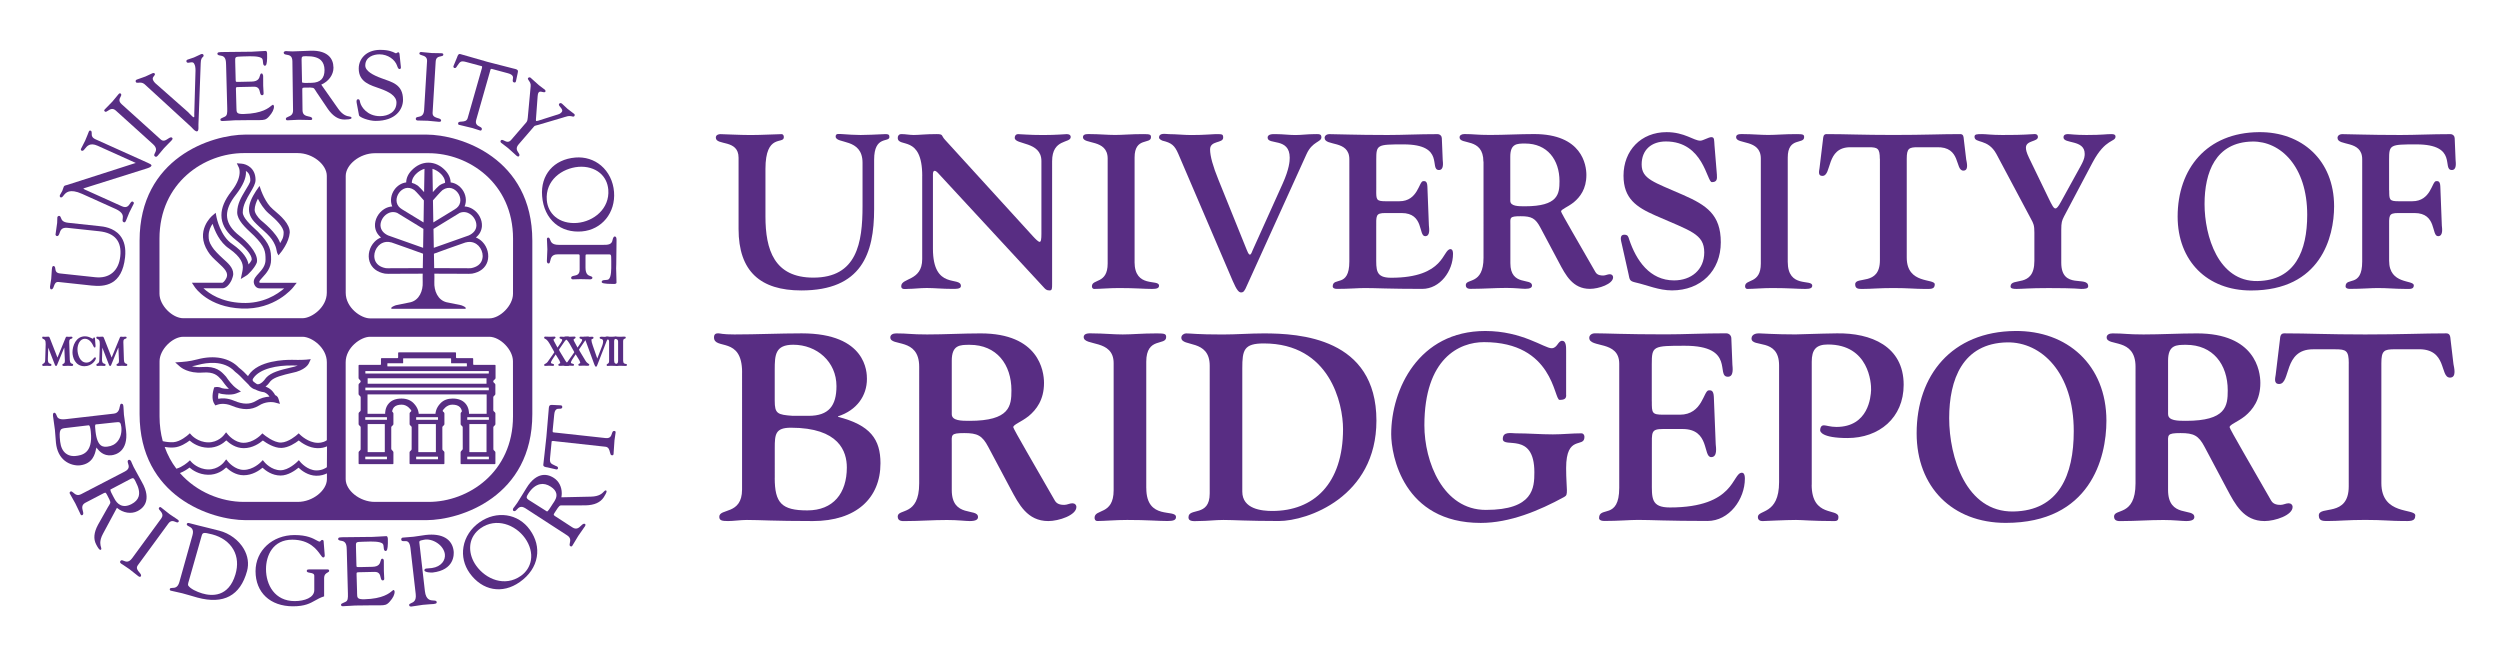 <svg xmlns="http://www.w3.org/2000/svg" xmlns:xlink="http://www.w3.org/1999/xlink" id="Layer_1" x="0px" y="0px" viewBox="0 0 614.67 158.67" style="enable-background:new 0 0 614.67 158.67;" xml:space="preserve"><style type="text/css">	.st0{fill:#582D83;}</style><g>	<g>		<path class="st0" d="M214.92,51.41c0,10.92-3.06,20-17.9,20c-10.05,0-15.43-4.68-15.43-15.11V38.78c0-4.62-5.59-2.9-5.59-4.94   c0-0.7,0.7-0.86,1.13-0.86c0.7,0,4.73,0.22,7.42,0.22c2.74,0,6.56-0.22,7.58-0.22c0.49,0,0.59,0.43,0.59,0.76   c0,1.82-4.52-1.02-4.52,7.8v11.66c0,8.23,2.15,15.06,11.78,15.06c10.7,0,12.09-8.49,12.09-17.58V40.01c0-6.18-6.61-4.52-6.61-6.45   c0-0.86,0.91-0.59,1.61-0.59c1.56,0.11,3.01,0.22,4.52,0.22c1.77,0,3.44-0.11,6.13-0.22c0.64,0,0.96,0.11,0.96,0.7   c0,1.45-3.76-0.48-3.76,5.59V51.41z"></path>		<path class="st0" d="M226.75,43.29c0-10.33-6.02-6.83-6.02-9.41c0-0.48,0.27-0.91,0.91-0.91c1.02,0,1.99,0.22,3.01,0.22   c1.39,0,2.8-0.22,5.65-0.22c1.72,0,1.07,0.38,2.04,1.39l21.61,23.71c0.7,0.76,1.35,1.4,1.67,1.4c0.32,0,0.43-0.65,0.43-1.99V39.59   c0-4.89-6.56-3.93-6.56-5.7c0-0.37,0.16-0.91,0.86-0.91c0.86,0,2.42,0.22,6.13,0.22c3.39,0,5.27-0.22,5.75-0.22   c1.02,0,1.02,0.54,1.02,0.71c0,1.61-4.57,0.32-4.57,5.96V69.8c0,1.19,0,1.61-0.64,1.61c-0.75,0-1.02-0.32-1.4-0.74L230.78,42.7   c-0.38-0.43-0.7-0.7-0.97-0.7c-0.33,0-0.43,0.37-0.43,0.86v18.28c0,10.32,6.88,6.66,6.88,9.19c0,0.76-1.35,0.7-2.04,0.7   c-2.64,0-4.46-0.22-6.35-0.22c-1.72,0-3.17,0.22-4.62,0.22c-0.59,0-1.67,0.27-1.67-0.65c0-2.15,5.16-1.19,5.16-6.67V43.29z"></path>		<path class="st0" d="M278.95,64.37c0,6.61,6.02,4.14,6.02,5.86c0,0.59-0.49,0.81-1.72,0.81c-1.99,0-3.98-0.22-8.17-0.22   c-2.31,0-4.62,0.22-6.02,0.22c-0.48,0-0.59-0.38-0.59-0.65c0-1.88,3.87-0.49,3.87-5.59V38.99c0-4.89-6.08-3.38-6.08-5.27   c0-0.91,1.34-0.75,1.83-0.75c2.09,0,4.19,0.21,6.08,0.21c1.93,0,3.87-0.21,6.94-0.21c1.61,0,1.88,0.1,1.88,0.75   c0,1.84-4.03-0.11-4.03,5V64.37z"></path>		<path class="st0" d="M306.59,70.18c-0.59,1.4-0.86,1.72-1.45,1.72c-0.54,0-1.07-0.55-2.04-2.8l-13.4-31.29   c-0.91-2.09-1.66-2.68-3.87-3.22c-0.16-0.06-0.86-0.37-0.86-0.75c0-1.29,1.66-0.86,2.47-0.86c1.78,0,3.6,0.22,5.44,0.22   c3.45,0,5-0.22,5.87-0.22c1.72,0,1.99-0.06,1.99,0.86c0,1.45-3.22,0.64-3.22,2.9c0,1.62,0.7,4.14,2.04,7.42l6.99,17.31   c0.16,0.38,0.43,1.13,0.76,1.13c0.32,0,0.53-0.75,0.7-1.13l7.37-16.35c1.61-3.6,1.72-5.48,1.72-6.34c0-5.05-5.43-3.06-5.43-4.94   c0-1.02,1.56-0.86,2.2-0.86c1.56,0,3.07,0.22,4.62,0.22c1.51,0,3.01-0.22,4.52-0.22c1.13,0,1.88-0.16,1.88,0.76   c0,1.24-2.21,0.97-3.65,4.14L306.59,70.18z"></path>		<path class="st0" d="M338.37,46.79c0,2.31,0,2.69,2.31,2.69h3.39c4.62,0,4.78-4.95,5.86-4.95c0.37,0,0.97-0.11,1.02,1.34   l0.37,9.57c0.06,0.7,0.38,2.63-0.91,2.63c-1.72,0-0.21-5.69-5.8-5.69h-3.98c-2.47,0-2.26,0.64-2.26,3.76v6.88   c0,3.33-0.21,5.27,3.66,5.27c13.33,0,12.58-7.04,14.62-7.04c0.22,0,0.6,0.15,0.6,1.18c0,4.19-3.17,8.6-7.58,8.6   c-8.17,0-11.4-0.21-14.09-0.21c-1.67,0-3.93,0.21-6.88,0.21c-0.7,0-1.03-0.27-1.03-0.59c0-2.48,4.09,0.43,4.09-6.13V39.16   c0-4.84-6.08-3.12-6.08-5.27c0-0.48,0.43-0.91,1.19-0.91c2.21,0,6.08,0.21,14.3,0.21c3.82,0,7.53-0.21,12.26-0.21   c0.7,0,1.07,0.54,1.07,1.02l0.22,5.33c0.06,0.69,0.31,2.47-0.92,2.47c-2.52,0,1.67-6.3-8.7-6.3c-6.51,0-6.72,0.06-6.72,3.77V46.79   z"></path>		<path class="st0" d="M364.72,39.74c0-6.02-5.86-4.03-5.86-5.97c0-0.53,0.54-0.81,1.18-0.81c2.47,0,2.9,0.22,6.29,0.22   c3.6,0,7.25-0.22,10.86-0.22c11.78,0,12.85,7.58,12.85,10.06c0,3.44-1.56,5.43-3.11,6.72c-1.56,1.23-3.12,1.72-3.12,2.25   c0,0.33,4.58,8.12,8.45,14.89c0.48,0.86,1.5,0.86,1.93,0.86c0.55,0,1.08-0.32,1.61-0.32c0.48,0,0.81,0.32,0.81,0.75   c0,1.66-3.55,2.85-5.7,2.85c-4.25,0-5.97-3.39-7.63-6.51l-4.52-8.5c-1.24-2.36-2.2-2.85-4.89-2.85c-2.85,0-2.52,0.37-2.52,2.25   v9.3c0,5.75,5.32,3.55,5.32,5.49c0,0.48-0.43,0.81-1.66,0.81c-0.91,0-2.37-0.22-4.63-0.22c-2.9,0-5.59,0.22-8.27,0.22   c-0.59,0-1.72,0.16-1.72-0.91c0-1.73,4.36,0.05,4.36-6.73V39.74z M371.33,49.37c0,1.35,1.99,1.35,3.6,1.35   c8.17,0,8.5-3.01,8.5-6.18c0-5.27-3.01-9.25-8.44-9.25c-1.99,0-3.66,0-3.66,3.23V49.37z"></path>		<path class="st0" d="M398.75,60.02c-0.16-0.76-0.7-2.31,0.64-2.31c0.86,0,0.97,0.49,1.18,1.18c1.73,5.16,5.06,10.05,11.03,10.05   c4.19,0,7.42-2.58,7.42-6.88c0-4.57-3.39-5.27-12.05-9.09c-4.62-2.04-7.8-4.14-7.8-9.78c0-6.18,4.3-10.7,10.59-10.7   c4.41,0,6.67,2.1,8.28,2.1c0.7,0,2.04-0.87,2.74-0.87c0.81,0,0.65,0.81,0.76,2.04l0.59,7.2c0.1,1.18-0.06,1.82-1.24,1.82   c-1.23,0-2.04-10-11.29-10c-3.55,0-5.97,2.05-5.97,5.65c0,3.61,2.96,4.31,10.16,7.48c5.75,2.53,9.3,4.83,9.3,11.66   c0,7.05-4.95,11.83-11.99,11.83c-3.28,0-6.02-1.29-9.14-1.99c-1.34-0.32-1.29-0.75-1.56-2.04L398.75,60.02z"></path>		<path class="st0" d="M439.55,64.37c0,6.61,6.02,4.14,6.02,5.86c0,0.59-0.49,0.81-1.72,0.81c-1.99,0-3.98-0.22-8.17-0.22   c-2.31,0-4.62,0.22-6.03,0.22c-0.48,0-0.59-0.38-0.59-0.65c0-1.88,3.87-0.49,3.87-5.59V38.99c0-4.89-6.08-3.38-6.08-5.27   c0-0.91,1.34-0.75,1.83-0.75c2.1,0,4.19,0.21,6.08,0.21c1.93,0,3.87-0.21,6.93-0.21c1.62,0,1.89,0.1,1.89,0.75   c0,1.84-4.03-0.11-4.03,5V64.37z"></path>		<path class="st0" d="M462.19,39.05c0-2.58-0.54-2.85-2.74-2.85h-4.51c-6.08,0-4.46,7.05-6.88,7.05c-1.13,0-0.81-1.18-0.7-1.89   l0.86-7.1c0.06-0.53,0.06-1.29,0.86-1.29c5,0,8.6,0.21,16.45,0.21c7.85,0,11.46-0.21,16.45-0.21c0.81,0,0.81,0.75,0.86,1.29   l0.59,4.95c0.11,0.64,0.7,2.74-0.69,2.74c-2.16,0-0.44-5.97-6.62-5.75h-4.57c-2.2,0-2.74,0.27-2.74,2.85v24.3   c0,6.62,6.89,5.05,6.89,6.56c0,1.29-1.07,1.13-2.63,1.13c-2.15,0-3.93-0.22-7.53-0.22c-3.6,0-5.37,0.22-7.53,0.22   c-0.96,0-1.88,0.06-1.88-1.13c0-2.09,6.08,0.49,6.08-5.91V39.05z"></path>		<path class="st0" d="M490.85,37.86c-2.1-3.87-5.38-2.53-5.38-4.24c0-0.65,0.64-0.65,1.88-0.65c0.96,0,2.26,0.22,4.94,0.22   c2.26,0,4.57,0,7.85-0.22c0.76-0.05,0.92,0.37,0.92,0.7c0,1.23-2.95,0.8-2.95,2.63c0,0.49,0.11,1.14,0.75,2.48l4.84,10   c0.86,1.77,1.23,2.47,1.67,2.47c0.32,0,0.7-0.43,1.34-1.6l4.89-8.88c1.02-1.83,0.96-2.58,0.96-2.96c0-3.55-5.21-2.37-5.21-4.03   c0-0.54,0.38-0.81,1.02-0.81c0.69,0,1.82,0.22,4.62,0.22c4.09,0,4.68-0.22,6.18-0.22c0.7,0,0.97,0.22,0.97,0.59   c0,1.45-2.42,0.38-5.59,6.29l-7.05,13.33c-0.54,1.08-0.7,1.46-0.7,3.39v8.01c0,6.77,6.62,3.07,6.62,5.81   c0,0.59-0.81,0.65-1.72,0.65c-0.43,0-1.29-0.21-8.01-0.21c-4.84,0-6.4,0.21-7.91,0.21c-0.86,0-1.45-0.11-1.45-0.59   c0-2.42,5.86,0.53,5.86-6.29v-6.99c0-1.77-0.21-2.21-0.86-3.39L490.85,37.86z"></path>		<path class="st0" d="M555.4,32.49c10.47-0.11,18.48,6.83,18.48,18.23c0,7.53-3.29,20.7-20.42,20.7   c-10.79,0-18.05-7.26-18.05-18.18C535.42,41.47,542.57,32.59,555.4,32.49 M555.03,69.1c9.24-0.16,12.24-7.37,12.24-16.29   c0-11.88-6.55-18.12-13.48-18.01c-9.08,0.16-11.76,7.59-11.76,15.38C542.03,58.03,545.42,69.26,555.03,69.1"></path>		<path class="st0" d="M587.43,46.79c0,2.31,0,2.69,2.31,2.69h3.38c4.63,0,4.79-4.95,5.86-4.95c0.38,0,0.97-0.11,1.02,1.34   l0.37,9.57c0.06,0.7,0.38,2.63-0.92,2.63c-1.72,0-0.22-5.69-5.8-5.69h-3.98c-2.48,0-2.26,0.64-2.26,3.76v7.96   c0,5.96,6.07,4.62,6.07,6.07c0,1.08-1.13,0.86-2.47,0.86c-2.04,0-4.03-0.21-6.4-0.21c-1.67,0-3.93,0.21-6.88,0.21   c-0.7,0-1.03-0.27-1.03-0.59c0-2.48,4.09,0.43,4.09-6.13V39.16c0-4.84-6.07-3.12-6.07-5.27c0-0.48,0.43-0.91,1.18-0.91   c2.21,0,6.08,0.21,14.3,0.21c3.82,0,7.53-0.21,12.26-0.21c0.7,0,1.07,0.54,1.07,1.02l0.22,5.33c0.05,0.69,0.32,2.47-0.92,2.47   c-2.53,0,1.66-6.3-8.71-6.3c-6.51,0-6.72,0.06-6.72,3.77V46.79z"></path>		<path class="st0" d="M182.46,91.55c0-8.99-6.91-5.41-6.91-8.61c0-1.04,0.79-0.98,1.11-0.98c0.45,0,0.91,0.27,3.91,0.27   c5.54,0,11.08-0.27,16.55-0.27c15.97,0,16.03,9.65,16.03,11.21c0,4.11-2.47,7.69-7.1,9.19v0.13c7.95,2.02,10.43,5.54,10.43,11.41   c0,8.6-5.99,14.21-16.62,14.21c-9.71,0-12.97-0.27-16.23-0.27c-1.56,0-3.25,0.27-4.63,0.27c-1.49,0-2.15-0.14-2.15-1.05   c0-2.15,5.6-0.39,5.6-6.71V91.55z M190.48,98.52c0,3.19,0.65,3.45,4.43,3.72h3.91c4.96,0,6.84-2.49,6.84-7.31   c0-5.99-4.82-10.17-10.62-10.17c-4.43,0-4.56,2.48-4.56,6.19V98.52z M190.48,117.49c0,6.19,1.7,8,8.02,8   c6.39,0,9.71-4.23,9.71-10.55c0-3.91-1.88-9.78-13.75-9.78c-3.85,0-3.97,1.63-3.97,5.03V117.49z"></path>		<path class="st0" d="M226,90.18c0-7.3-7.1-4.89-7.1-7.23c0-0.65,0.65-0.98,1.43-0.98c3,0,3.52,0.26,7.62,0.26   c4.37,0,8.8-0.26,13.16-0.26c14.28,0,15.58,9.19,15.58,12.19c0,4.16-1.89,6.58-3.78,8.15c-1.89,1.49-3.78,2.07-3.78,2.73   c0,0.39,5.53,9.84,10.23,18.05c0.58,1.04,1.82,1.04,2.35,1.04c0.65,0,1.31-0.39,1.96-0.39c0.58,0,0.98,0.39,0.98,0.91   c0,2.02-4.3,3.46-6.91,3.46c-5.15,0-7.23-4.11-9.25-7.88l-5.48-10.3c-1.5-2.86-2.67-3.45-5.93-3.45c-3.46,0-3.07,0.45-3.07,2.73   v11.27c0,6.97,6.45,4.3,6.45,6.65c0,0.59-0.51,0.98-2.02,0.98c-1.11,0-2.87-0.26-5.6-0.26c-3.52,0-6.78,0.26-10.04,0.26   c-0.72,0-2.08,0.2-2.08-1.1c0-2.09,5.28,0.06,5.28-8.15V90.18z M234.01,101.84c0,1.63,2.42,1.63,4.37,1.63   c9.9,0,10.3-3.65,10.3-7.49c0-6.39-3.65-11.2-10.24-11.2c-2.41,0-4.43,0-4.43,3.91V101.84z"></path>		<path class="st0" d="M281.84,120.02c0,8.01,7.3,5.01,7.3,7.1c0,0.73-0.59,0.98-2.09,0.98c-2.41,0-4.82-0.26-9.91-0.26   c-2.8,0-5.61,0.26-7.3,0.26c-0.59,0-0.72-0.46-0.72-0.79c0-2.28,4.69-0.58,4.69-6.77V89.27c0-5.93-7.36-4.1-7.36-6.39   c0-1.11,1.63-0.91,2.22-0.91c2.54,0,5.08,0.26,7.37,0.26c2.34,0,4.69-0.26,8.4-0.26c1.95,0,2.28,0.13,2.28,0.91   c0,2.21-4.89-0.13-4.89,6.06V120.02z"></path>		<path class="st0" d="M297.43,89.92c0-6.65-6.98-4.51-6.98-6.9c0-0.66,0.71-1.05,1.17-1.05c1.24,0,2.55,0.27,9,0.27   c3.39,0,6.71-0.27,10.1-0.27c8.73,0,27.7,1.05,27.7,21.44c0,18.82-17.01,24.69-23.98,24.69c-7.63,0-11.21-0.26-13.62-0.26   c-2.02,0-3.98,0.26-6,0.26c-1.11,0-2.61,0.27-2.61-0.91c0-2.47,5.22,0,5.22-5.86V89.92z M305.44,120.87   c0,4.31,4.82,4.76,7.37,4.76c10.17,0,17.4-6.65,17.4-20.14c0-6.19-3.19-21.05-19.49-21.05c-4.89,0-5.28,1.63-5.28,6.12V120.87z"></path>		<path class="st0" d="M385.08,97.15c0,0.85-0.4,1.17-1.63,1.17c-1.43,0-1.43-14.2-18.58-14.2c-6.05,0-14.66,3.97-14.66,20.46   c0,8.93,4.56,20.79,15.11,20.79c11.74,0,11.93-5.47,11.93-9.26c0-10.15-7.76-5.72-7.76-8.2c0-1.89,2.09-1.37,3.19-1.37   c3.07,0,6.06,0.26,9.13,0.26c2.4,0,4.69-0.26,7.03-0.26c0.33,0,0.72,0.26,0.72,0.91c0,2.8-4.5-0.71-4.5,7.63   c0,2.67,0.19,4.49,0.19,5.41c0,1.04-0.06,1.37-0.65,1.69c-6.19,3.39-13.43,6.39-20.53,6.39c-19.09,0-22.02-16.69-22.02-21.83   c0-10.95,6.71-25.36,23.13-25.36c9.06,0,14.54,4.24,16.3,4.24c1.43,0,1.56-1.83,2.6-1.83c0.98,0,0.98,1.44,0.98,2.48V97.15z"></path>		<path class="st0" d="M406.13,98.71c0,2.8,0,3.25,2.8,3.25h4.1c5.61,0,5.8-5.99,7.11-5.99c0.46,0,1.17-0.13,1.24,1.63l0.46,11.6   c0.07,0.85,0.46,3.19-1.11,3.19c-2.08,0-0.26-6.91-7.04-6.91h-4.81c-3,0-2.74,0.78-2.74,4.57v8.34c0,4.03-0.26,6.38,4.43,6.38   c16.16,0,15.25-8.54,17.72-8.54c0.27,0,0.72,0.19,0.72,1.43c0,5.09-3.84,10.43-9.19,10.43c-9.91,0-13.81-0.26-17.08-0.26   c-2.02,0-4.76,0.26-8.34,0.26c-0.85,0-1.24-0.32-1.24-0.72c0-3,4.96,0.52,4.96-7.43v-30.5c0-5.87-7.37-3.78-7.37-6.38   c0-0.59,0.52-1.11,1.43-1.11c2.67,0,7.36,0.26,17.34,0.26c4.62,0,9.12-0.26,14.86-0.26c0.85,0,1.3,0.65,1.3,1.23l0.26,6.45   c0.06,0.85,0.39,3-1.11,3c-3.07,0,2.01-7.62-10.56-7.62c-7.89,0-8.15,0.06-8.15,4.56V98.71z"></path>		<path class="st0" d="M445.43,119.18c0,8.14,6.58,5.68,6.58,7.95c0,1.11-0.65,0.98-1.56,0.98c-4.57,0-7.43-0.27-8.86-0.27   c-2.61,0-7.63,0.27-8.02,0.27c-0.19,0-1.37,0.13-1.37-0.98c0-1.89,5.22-0.45,5.22-8.6V89.85c0-6.91-6.78-4.24-6.78-6.65   c0-0.39,0.27-1.24,1.83-1.24c0.45,0,4.04,0.26,8.99,0.26c0.91,0,5.54-0.2,10.17-0.26c8.34-0.13,16.42,3.13,16.42,12.65   c0,8.14-6.06,13.09-13.81,13.09c-6.39,0-6.72-1.63-6.72-1.89c0-0.46,0.13-1.24,0.92-1.24c0.52,0,1.63,0.4,3.06,0.4   c7.89,0,8.47-7.37,8.54-9.06c0.07-1.7-0.52-11.21-10.62-11.21c-2.93,0-3.97,1.3-3.97,4.24V119.18z"></path>		<path class="st0" d="M495.48,81.38c12.71-0.13,22.42,8.27,22.42,22.09c0,9.12-3.97,25.09-24.76,25.09c-13.1,0-21.9-8.8-21.9-22.02   C471.23,92.26,479.9,81.51,495.48,81.38 M495.02,125.76c11.2-0.19,14.85-8.93,14.85-19.75c0-14.39-7.95-21.96-16.36-21.83   c-11.01,0.2-14.27,9.19-14.27,18.64C479.25,112.34,483.35,125.95,495.02,125.76"></path>		<path class="st0" d="M525.06,90.18c0-7.3-7.1-4.89-7.1-7.23c0-0.65,0.65-0.98,1.43-0.98c3,0,3.52,0.26,7.63,0.26   c4.36,0,8.79-0.26,13.16-0.26c14.26,0,15.57,9.19,15.57,12.19c0,4.16-1.89,6.58-3.78,8.15c-1.89,1.49-3.78,2.07-3.78,2.73   c0,0.39,5.53,9.84,10.22,18.05c0.59,1.04,1.82,1.04,2.34,1.04c0.65,0,1.3-0.39,1.95-0.39c0.58,0,0.98,0.39,0.98,0.91   c0,2.02-4.3,3.46-6.9,3.46c-5.15,0-7.22-4.11-9.24-7.88l-5.47-10.3c-1.5-2.86-2.67-3.45-5.94-3.45c-3.45,0-3.07,0.45-3.07,2.73   v11.27c0,6.97,6.46,4.3,6.46,6.65c0,0.59-0.52,0.98-2.02,0.98c-1.1,0-2.87-0.26-5.6-0.26c-3.52,0-6.78,0.26-10.04,0.26   c-0.71,0-2.08,0.2-2.08-1.1c0-2.09,5.28,0.06,5.28-8.15V90.18z M533.07,101.84c0,1.63,2.42,1.63,4.37,1.63   c9.91,0,10.29-3.65,10.29-7.49c0-6.39-3.65-11.2-10.23-11.2c-2.41,0-4.44,0-4.44,3.91V101.84z"></path>		<path class="st0" d="M577.49,89.33c0-3.13-0.65-3.45-3.32-3.45h-5.47c-7.36,0-5.4,8.53-8.34,8.53c-1.36,0-0.97-1.43-0.84-2.28   l1.04-8.6c0.07-0.65,0.07-1.57,1.05-1.57c6.05,0,10.41,0.27,19.92,0.27c9.52,0,13.89-0.27,19.94-0.27c0.98,0,0.98,0.92,1.05,1.57   l0.71,5.99c0.13,0.79,0.85,3.32-0.85,3.32c-2.61,0-0.52-7.23-8.02-6.97h-5.54c-2.67,0-3.32,0.33-3.32,3.45v29.45   c0,8.02,8.34,6.13,8.34,7.96c0,1.57-1.3,1.37-3.19,1.37c-2.61,0-4.75-0.27-9.13-0.27c-4.36,0-6.52,0.27-9.12,0.27   c-1.17,0-2.28,0.06-2.28-1.37c0-2.54,7.36,0.58,7.36-7.17V89.33z"></path>	</g></g><g>	<g>		<g>			<path class="st0" d="M11.88,82.77c-0.01,0-0.8,0.04-0.8,0.04l-0.35-0.02l-0.16-0.02c-0.12,0-0.2,0.12-0.2,0.24    c0,0.21,0.16,0.27,0.3,0.34c0.25,0.1,0.59,0.25,0.56,1.26l-0.12,3.97c-0.02,0.6-0.26,0.72-0.46,0.82    c-0.13,0.06-0.27,0.14-0.27,0.33c0,0.12,0.08,0.24,0.26,0.24l0.2-0.01l0.64-0.03l0.87,0.04c0,0,0.12,0.03,0.25-0.09    c0.05-0.05,0.05-0.16,0.05-0.16c0-0.22-0.17-0.27-0.3-0.3c-0.26-0.07-0.61-0.16-0.58-1.23l0,0c0,0,0.08-2.63,0.09-2.72    c0.1,0.25,1.61,4.16,1.61,4.16c0.06,0.16,0.12,0.34,0.3,0.34c0.19,0,0.25-0.16,0.29-0.29l1.62-3.95c0,0,0.07-0.15,0.13-0.28    c0.01,0.09,0.01,0.16,0.01,0.16l0.13,3c0,0.05,0,0.08,0,0.12c0,0.54-0.2,0.63-0.37,0.7c-0.11,0.05-0.25,0.11-0.25,0.29    c0,0,0,0.1,0.06,0.16c0.12,0.11,0.36,0.09,0.36,0.09c0.06,0,0.31-0.01,0.31-0.01l0.7-0.03l0.73,0.04c0.29,0,0.5,0,0.5-0.27    c0-0.2-0.16-0.25-0.29-0.29c-0.23-0.07-0.5-0.16-0.54-0.94l-0.14-4.37c-0.02-0.66,0.25-0.74,0.49-0.81    c0.14-0.05,0.31-0.09,0.31-0.3c0-0.19-0.16-0.22-0.34-0.22l-0.34,0.03l-0.21,0.01l-0.18-0.01l-0.31-0.03    c-0.22,0-0.27,0.17-0.3,0.25l-1.97,4.8c0,0-0.03,0.05-0.05,0.1c0-0.03-0.01-0.05-0.01-0.05l-1.86-4.75    C12.14,82.83,12.04,82.77,11.88,82.77z"></path>		</g>		<g>			<path class="st0" d="M17.82,86.63c0,1.18,0.62,3.41,2.96,3.41c1.8,0,2.8-1.49,2.8-1.99c0-0.12-0.13-0.2-0.22-0.2    c-0.11,0-0.2,0.1-0.37,0.3c-0.32,0.38-0.86,1-1.74,1c-1.6,0-2.2-1.99-2.2-3.25c0-1.26,0.64-2.61,1.83-2.61    c1.16,0,1.83,1.22,2.06,1.75c0.09,0.21,0.17,0.4,0.34,0.4h0.05c0,0,0.05,0,0.1-0.07c0.08-0.13,0.06-0.36,0.06-0.36l0-0.01    l-0.15-1.88c0-0.07-0.05-0.15-0.2-0.15c-0.12,0-0.17,0.12-0.21,0.21c-0.02,0.04-0.06,0.12-0.08,0.12l-0.34-0.15    c-0.35-0.18-0.89-0.46-1.59-0.46C18.65,82.68,17.82,85.04,17.82,86.63z"></path>		</g>		<g>			<path class="st0" d="M25.19,82.77c-0.01,0-0.8,0.04-0.8,0.04l-0.35-0.02l-0.16-0.02c-0.12,0-0.2,0.12-0.2,0.24    c0,0.21,0.16,0.27,0.3,0.34c0.25,0.1,0.59,0.25,0.56,1.26l-0.12,3.97c-0.02,0.6-0.26,0.72-0.46,0.82    c-0.13,0.06-0.27,0.14-0.27,0.33c0,0.12,0.08,0.24,0.26,0.24l0.21-0.01l0.63-0.03l0.87,0.04c0,0,0.14,0.02,0.25-0.09    c0.06-0.06,0.05-0.16,0.05-0.16c0-0.22-0.17-0.27-0.31-0.3c-0.26-0.07-0.61-0.16-0.57-1.23l0,0c0,0,0.08-2.63,0.08-2.72    c0.1,0.25,1.61,4.16,1.61,4.16c0.06,0.16,0.12,0.34,0.3,0.34c0.19,0,0.25-0.16,0.29-0.29l1.62-3.95c0,0,0.07-0.15,0.13-0.28    c0.01,0.09,0.01,0.16,0.01,0.16l0.13,3c0,0.05,0,0.08,0,0.12c0,0.54-0.2,0.63-0.37,0.7c-0.11,0.05-0.24,0.11-0.24,0.29    c0,0,0,0.09,0.06,0.16c0.07,0.07,0.36,0.09,0.36,0.09c0.06,0,0.31-0.01,0.31-0.01l0.7-0.03l0.73,0.04c0.29,0,0.5,0,0.5-0.27    c0-0.2-0.16-0.25-0.29-0.29c-0.23-0.07-0.51-0.16-0.54-0.94l-0.14-4.37c-0.02-0.66,0.25-0.74,0.49-0.81    c0.14-0.05,0.31-0.09,0.31-0.3c0-0.19-0.16-0.22-0.34-0.22l-0.34,0.03l-0.2,0.01l-0.18-0.01l-0.31-0.03    c-0.22,0-0.28,0.17-0.3,0.24l-1.97,4.8c0,0-0.03,0.05-0.05,0.1c-0.01-0.03-0.01-0.05-0.01-0.05l-1.87-4.75    C25.45,82.83,25.35,82.77,25.19,82.77z"></path>		</g>	</g>	<g>		<g>			<g>				<path class="st0" d="M139.07,82.8l-0.34,0.01l-0.33-0.01l-0.56-0.03c-0.01,0-0.2,0.06-0.2,0.06l-0.07,0.2     c0,0.17,0.17,0.22,0.32,0.28c0.21,0.06,0.33,0.1,0.33,0.27c0,0.15-0.05,0.27-0.32,0.68l-0.71,1.03l-0.05,0.07     c0,0-0.06,0.09-0.08,0.11c0-0.03-0.05-0.11-0.05-0.11l-0.82-1.53l-0.1-0.29c0-0.13,0.09-0.19,0.23-0.25     c0.12-0.06,0.26-0.15,0.26-0.31v-0.03c0,0-0.01-0.06-0.05-0.11c-0.06-0.08-0.22-0.08-0.22-0.08l-0.28,0.01l-0.81,0.03     l-0.86-0.03l-0.28-0.01c-0.08,0-0.29,0-0.29,0.25c0,0.19,0.12,0.24,0.24,0.3c0.2,0.09,0.56,0.26,1.1,1.2l0.91,1.61     c0.04,0.07,0.25,0.48,0.25,0.48l-0.15,0.24c0,0-0.07,0.11-0.07,0.11l-1.42,2.02c-0.19,0.26-0.41,0.38-0.58,0.47     c-0.15,0.07-0.29,0.15-0.29,0.31v0.05c0,0,0,0.06,0.07,0.1c0.07,0.05,0.26,0.06,0.26,0.06c0.1,0,0.49-0.02,0.49-0.02l0.42-0.02     l0.31,0.01l0.58,0.03c0.21,0,0.32-0.07,0.32-0.21c0-0.24-0.23-0.28-0.41-0.32c-0.24-0.05-0.36-0.1-0.36-0.29     c0-0.09,0.07-0.31,0.27-0.64l0.82-1.25c0,0,0.04-0.06,0.07-0.11c0.04,0.06,0.08,0.13,0.08,0.13l0.86,1.4l0.19,0.52     c0,0.12-0.06,0.16-0.2,0.21c-0.12,0.05-0.27,0.11-0.27,0.32c0,0,0.01,0.12,0.06,0.17c0.05,0.05,0.25,0.07,0.25,0.07     c0.03,0,0.68-0.03,0.68-0.03l0.34-0.01l0.56,0.03l0.25,0.01c0.3,0,0.54,0,0.54-0.25c0-0.14-0.1-0.2-0.22-0.27     c-0.16-0.11-0.45-0.28-0.78-0.83l-1.3-2.16l-0.07-0.12l-0.15-0.34l0.19-0.32l0.08-0.11l1.03-1.5c0.38-0.57,0.73-0.71,0.94-0.79     c0.13-0.05,0.25-0.11,0.25-0.25c0-0.17-0.09-0.26-0.28-0.26L139.07,82.8z"></path>			</g>			<g>				<path class="st0" d="M143.98,82.8l-0.34,0.01l-0.32-0.01l-0.57-0.03c-0.01,0-0.15,0.01-0.2,0.06c-0.05,0.06-0.07,0.2-0.07,0.2     c0,0.17,0.17,0.22,0.32,0.28c0.21,0.06,0.33,0.1,0.33,0.27c0,0.15-0.04,0.27-0.31,0.68l-0.71,1.03l-0.05,0.07     c0,0-0.06,0.09-0.07,0.11c-0.01-0.03-0.05-0.11-0.05-0.11l-0.82-1.53l-0.1-0.29c0-0.13,0.09-0.19,0.22-0.25     c0.12-0.06,0.27-0.15,0.27-0.31v-0.06c0,0-0.01-0.06-0.05-0.09c-0.07-0.07-0.23-0.08-0.23-0.08l-0.28,0.01l-0.81,0.03     l-0.86-0.03l-0.28-0.01c-0.08,0-0.29,0-0.29,0.25c0,0.19,0.11,0.24,0.23,0.3c0.2,0.09,0.56,0.26,1.1,1.2l0.91,1.61     c0.04,0.07,0.25,0.48,0.25,0.48l-0.15,0.24c0,0-0.07,0.11-0.08,0.11l-1.42,2.02c-0.19,0.26-0.41,0.38-0.57,0.47     c-0.15,0.07-0.29,0.15-0.29,0.31v0.07c0,0-0.02,0.03,0.05,0.07c0.07,0.04,0.27,0.06,0.27,0.06c0.08,0,0.49-0.02,0.49-0.02     l0.42-0.02l0.31,0.01l0.59,0.03c0.21,0,0.32-0.07,0.32-0.21c0-0.24-0.22-0.28-0.4-0.32c-0.26-0.05-0.37-0.1-0.37-0.29l0,0     c0-0.09,0.08-0.31,0.27-0.64l0.82-1.25c0,0,0.04-0.06,0.08-0.11c0.04,0.06,0.08,0.13,0.08,0.13l0.86,1.4l0.19,0.52     c0,0.12-0.07,0.16-0.2,0.21c-0.11,0.05-0.27,0.11-0.27,0.32c0,0,0,0.11,0.06,0.17c0.06,0.06,0.25,0.07,0.25,0.07     c0.03,0,0.68-0.03,0.68-0.03l0.35-0.01l0.56,0.03l0.24,0.01c0.31,0,0.55,0,0.55-0.25c0-0.14-0.1-0.2-0.22-0.27     c-0.17-0.11-0.46-0.28-0.78-0.83l-1.3-2.16c0,0-0.07-0.12-0.07-0.12l-0.16-0.34l0.19-0.32l0.08-0.11l1.02-1.5     c0.38-0.57,0.74-0.71,0.94-0.79c0.13-0.05,0.26-0.11,0.26-0.25c0-0.17-0.09-0.26-0.29-0.26L143.98,82.8z"></path>			</g>			<g>				<path class="st0" d="M148.88,82.85l-0.07,0.17c0,0.2,0.21,0.26,0.38,0.31c0.28,0.09,0.57,0.17,0.57,0.65v4.75     c0,0.52-0.19,0.62-0.36,0.71c-0.11,0.06-0.25,0.12-0.25,0.32c0,0.13,0.08,0.21,0.19,0.21l0.95-0.04l0.88,0.03l0.41,0.01     c0.1,0,0.37,0,0.37-0.25c0-0.19-0.19-0.22-0.33-0.25c-0.28-0.05-0.62-0.11-0.62-0.83v-4.72c0-0.52,0.2-0.58,0.37-0.63     c0.11-0.04,0.27-0.09,0.27-0.28c0-0.05,0-0.16-0.11-0.21l-0.29-0.04l-0.68,0.03l-0.41,0.01l-0.96-0.04     C149.17,82.78,148.88,82.85,148.88,82.85z"></path>			</g>			<g>				<path class="st0" d="M151.08,82.85c-0.05,0.06-0.07,0.17-0.07,0.17c0,0.2,0.21,0.26,0.39,0.31c0.28,0.09,0.57,0.17,0.57,0.65     v4.75c0,0.52-0.19,0.62-0.36,0.71c-0.11,0.06-0.25,0.12-0.25,0.32c0,0.13,0.07,0.21,0.19,0.21l0.94-0.04l0.88,0.03l0.42,0.01     c0.1,0,0.37,0,0.37-0.25c0-0.19-0.18-0.22-0.33-0.25c-0.28-0.05-0.62-0.11-0.62-0.83v-4.72c0-0.52,0.2-0.58,0.37-0.63     c0.12-0.04,0.27-0.09,0.27-0.28c0-0.05-0.01-0.18-0.11-0.21c-0.1-0.03-0.28-0.04-0.28-0.04l-0.68,0.03l-0.41,0.01l-0.96-0.04     C151.37,82.78,151.13,82.8,151.08,82.85z"></path>			</g>		</g>		<path class="st0" d="M148.94,82.8l-0.34,0.02c0,0-0.73-0.04-0.73-0.04c-0.03,0-0.25,0.02-0.34,0.08c-0.09,0.06-0.1,0.18-0.1,0.18   c0,0.21,0.2,0.25,0.35,0.29c0.25,0.06,0.51,0.12,0.51,0.62c0,0.11,0,0.45-0.26,1.14c0,0-1.17,3.04-1.18,3.07   c0-0.01-0.01-0.04-0.01-0.04l-1.11-3.2c-0.21-0.59-0.32-1.06-0.32-1.34c0-0.16,0.08-0.2,0.23-0.24c0.12-0.04,0.28-0.11,0.28-0.29   c0,0,0-0.14-0.06-0.2c-0.09-0.07-0.31-0.06-0.31-0.06c-0.05,0-0.23,0.01-0.23,0.01l-0.74,0.03l-0.85-0.04   c-0.07,0-0.37,0.03-0.41,0.06c-0.04,0.03-0.08,0.21-0.08,0.21c0,0.14,0.2,0.22,0.2,0.22c0.33,0.1,0.42,0.18,0.56,0.53l2.11,5.76   c0.17,0.44,0.26,0.58,0.42,0.58c0.17,0,0.24-0.14,0.32-0.38l0,0l2.31-5.94c0.12-0.31,0.28-0.43,0.39-0.51   c0.09-0.07,0.19-0.14,0.19-0.28c0,0-0.01-0.13-0.06-0.19c-0.06-0.05-0.26-0.06-0.26-0.06C149.31,82.78,148.94,82.8,148.94,82.8z"></path>	</g>	<g>		<path class="st0" d="M14.28,53.16c-0.18,0.12-0.18,0.3-0.18,0.3l-0.05,1.35l-0.4,2.85c0,0-0.02,0.12,0.1,0.25   c0.1,0.1,0.21,0.13,0.21,0.13c0.43,0.05,0.55-0.34,0.69-0.74c0.21-0.64,0.48-1.43,1.93-1.28l7.83,0.84   c3.82,0.41,5.56,2.48,5.16,6.16c-0.38,3.59-2.68,5.52-6.15,5.14l-8.68-0.93c-0.99-0.11-1.07-0.66-1.14-1.16   c-0.04-0.31-0.09-0.63-0.42-0.67c0,0-0.13-0.01-0.2,0.06c-0.16,0.14-0.21,0.45-0.23,0.73c-0.01,0.05-0.16,2.38-0.16,2.38l-0.3,1.9   c-0.01,0.1-0.01,0.64,0.27,0.67c0.41,0.04,0.55-0.37,0.69-0.78c0.2-0.54,0.4-1.11,1.14-1.03l8.15,0.88   c3.17,0.34,7.46-0.01,8.21-6.95c0.24-2.25-0.17-4.05-1.23-5.35c-1.6-1.97-4.18-2.23-5.15-2.32l-7.63-0.82   c-1.37-0.15-1.58-0.74-1.74-1.17c-0.09-0.25-0.18-0.5-0.48-0.53C14.51,53.08,14.38,53.09,14.28,53.16z"></path>	</g>	<g>		<path class="st0" d="M21.86,32.31l-0.38,0.96l-0.55,1.33l-1.01,1.98c-0.09,0.2-0.03,0.39,0.16,0.47c0.31,0.14,0.54-0.15,0.81-0.49   c0.52-0.66,1.24-1.56,3.1-0.73l9.25,4.17c0,0,0.1,0.06,0.14,0.08c-0.07,0-0.28,0.07-0.28,0.07l-16.57,5.32l-0.16,0.04   c-0.24,0.05-0.57,0.13-0.68,0.37l-0.38,1.06l-0.57,1.01c0,0-0.09,0.21-0.01,0.41c0.03,0.09,0.13,0.15,0.13,0.15   c0.31,0.14,0.52-0.12,0.76-0.43c0.53-0.68,1.43-1.83,4.6-0.4l8.17,3.68c2,0.9,1.87,1.81,1.78,2.47c-0.05,0.33-0.09,0.65,0.23,0.79   c0.08,0.04,0.33,0.15,0.51-0.23L31.08,54l0.7-1.72l0.74-1.48l0.37-0.73l0.02-0.27l-0.25-0.23c-0.29-0.13-0.48,0.16-0.68,0.46   c-0.36,0.55-0.81,1.23-2.02,0.68l-9.05-4.08c-0.38-0.17-0.4-0.24-0.4-0.25c0.02-0.04,0.1-0.11,0.5-0.21l15.14-4.77   c0.66-0.22,0.93-0.37,1.07-0.62c0.02-0.04,0.03-0.11,0-0.18c-0.09-0.19-0.33-0.31-0.92-0.58l-12.81-5.77   c-0.96-0.43-0.95-0.99-0.94-1.44c0-0.29,0.01-0.56-0.26-0.68C22.11,32.05,21.95,32.12,21.86,32.31z"></path>	</g>	<g>		<path class="st0" d="M29.09,23.22l-1.46,1.76l-1.89,1.94c-0.17,0.18-0.16,0.31,0.04,0.5c0.2,0.18,0.45,0.01,0.75-0.19   c0.51-0.34,1.14-0.77,1.94-0.05l9.14,8.26c0.58,0.52,0.75,0.96,0.75,1.33c0,0.34-0.15,0.62-0.27,0.86   c-0.09,0.18-0.18,0.35-0.18,0.51c0,0.1,0.03,0.19,0.13,0.27c0.25,0.23,0.45,0.19,0.75-0.14l0.27-0.33l1.24-1.48l1.2-1.24   l0.67-0.68c0.25-0.28,0.36-0.48,0.14-0.67c-0.28-0.24-0.62-0.01-1,0.24c-0.54,0.36-1.15,0.78-1.82,0.16l-9.6-8.67   c-0.81-0.73-0.5-1.33-0.25-1.8c0.15-0.29,0.28-0.55,0.07-0.75C29.49,22.81,29.32,22.96,29.09,23.22z"></path>	</g>	<g>		<path class="st0" d="M49.39,13.33l-0.37,0.18l-1.34,0.62l-1.54,0.52c-0.18,0.07-0.42,0.22-0.28,0.56   c0.12,0.29,0.45,0.23,0.78,0.17c0.45-0.08,0.92-0.17,1.13,0.36c0.2,0.31,0.3,0.86,0.3,1.63l-0.31,10.76l0.01,0.21   c0.01,0.22,0.02,0.45-0.1,0.49c-0.14,0.06-0.48-0.28-1.03-0.85l-0.46-0.47l-8.03-7.09c-0.18-0.17-0.42-0.48-0.54-0.76   c-0.04-0.11-0.06-0.21-0.06-0.3c0-0.29,0.17-0.5,0.33-0.7c0.12-0.14,0.22-0.28,0.22-0.41c0-0.04-0.01-0.08-0.03-0.11   c0,0-0.02-0.08-0.16-0.15c-0.17-0.08-0.38,0-0.38,0l-0.63,0.29l-1.14,0.53l-2.13,0.76c-0.25,0.1-0.35,0.32-0.24,0.57   c0.11,0.26,0.38,0.23,0.67,0.2c0.44-0.05,1.03-0.11,1.68,0.54l11.24,10.31l0.26,0.27c0.42,0.45,0.91,0.96,1.26,0.82   c0.32-0.13,0.3-0.64,0.29-1.18l0-0.52l0.56-15.05c0.01-1.05,0.32-1.33,0.52-1.51c0.13-0.12,0.26-0.24,0.16-0.49   c0,0-0.04-0.16-0.2-0.23C49.65,13.23,49.39,13.33,49.39,13.33z M38.07,18.13L38.07,18.13L38.07,18.13z"></path>	</g>	<g>		<path class="st0" d="M63.19,12.64l-1.41,0.08l-1.28,0.01l-6.1,0.07c-0.51,0.01-0.77,0.07-0.87,0.19c-0.1,0.11-0.08,0.23-0.08,0.23   c0.01,0.33,0.45,0.4,0.71,0.44l0.12,0.02c1.25,0.15,1.28,1.26,1.31,2.33l0.28,10.63c0.03,1.18-0.02,1.77-0.58,2.04   c0,0-0.62,0.29-0.62,0.29c-0.31,0.13-0.46,0.19-0.49,0.44c0,0.02,0.01,0.17,0.09,0.25c0.09,0.08,0.38,0.1,0.38,0.1l1.81-0.1   l1.19-0.08l3.48-0.04l2.58-0.01l0.16,0c1-0.02,1.54-0.03,2.3-0.92c0.82-0.93,1.21-1.73,1.19-2.46c0,0-0.02-0.2-0.12-0.31   c-0.12-0.13-0.13-0.09-0.18-0.07c-0.1,0.04-0.36,0.23-0.36,0.23c-0.61,0.52-2.22,1.91-6.76,2.03c-0.86,0.02-1.32-0.06-1.56-0.29   c-0.24-0.24-0.25-0.64-0.25-1.24l-0.01-0.35l-0.11-4.06l0-0.12c-0.01-0.2-0.02-0.38,0.07-0.48c0,0,0.08-0.08,0.26-0.08   c0.18,0,4.06-0.09,4.06-0.09c1.2-0.03,1.37,0.73,1.51,1.34c0.09,0.39,0.17,0.76,0.54,0.75c0.23-0.01,0.36-0.16,0.36-0.42   l-0.1-1.92l-0.01-2.46l-0.17-0.47l-0.22-0.09c-0.26,0.01-0.33,0.27-0.41,0.57c-0.15,0.56-0.37,1.4-2.02,1.44l-3.08,0.07   c-0.45,0.01-0.69,0.02-0.78-0.06c-0.07-0.06-0.07-0.24-0.08-0.53l-0.11-4.27c-0.02-0.63-0.03-0.98,0.13-1.15   c0.19-0.2,0.68-0.21,1.66-0.24l0.38-0.01l0.39-0.01c1.14-0.04,3.5-0.13,4.06,0.55c0.16,0.22,0.19,0.57,0.21,0.88   c0.04,0.43,0.08,0.88,0.5,0.87l0.19-0.09c0.26-0.27,0.36-1.23,0.32-2.92c-0.01-0.28-0.06-0.45-0.15-0.55l-0.2-0.08L63.19,12.64z"></path>	</g>	<g>		<path class="st0" d="M85.89,28.64c-0.56-0.09-1.6-0.26-2.78-1.96c0,0-4-5.7-4.12-5.87c1.8-0.78,3-2.41,3-4.14   c0-0.02,0-0.03,0-0.05c-0.02-1.2-0.4-2.17-1.15-2.87c-0.7-0.66-2.08-1.41-4.72-1.27l-2.04,0.08l-2.16,0.08l-1.2-0.05l-0.38-0.03   c-0.33,0-0.59,0.18-0.59,0.39c0.01,0.38,0.36,0.44,0.75,0.51c0.61,0.1,1.37,0.23,1.39,1.58l0.16,12.09   c0.02,1.08-0.64,1.35-1.17,1.57c-0.32,0.13-0.6,0.24-0.6,0.53c0,0.2,0.15,0.36,0.35,0.35l2.8-0.13L76,29.5l0.25,0.01   c0.08,0,0.37-0.02,0.44-0.08c0.07-0.06,0.07-0.22,0.07-0.22c0-0.39-0.42-0.48-0.86-0.57c-0.7-0.16-1.5-0.33-1.52-1.51l-0.06-5.01   l0-0.11c0,0,0.01-0.26,0.05-0.34c0.04-0.08,0.24-0.13,0.48-0.13l0.42-0.01c1.84-0.02,1.84-0.02,2.25,0.64l0.34,0.54l2.78,4.12   c1.23,1.74,2.57,2.58,4.1,2.56c1.64-0.02,1.69-0.28,1.69-0.39c0,0,0-0.01,0-0.01C86.42,28.73,86.19,28.69,85.89,28.64z    M76.68,20.36l-0.62,0.02c-0.75,0.02-1.59,0.05-1.8-0.14l-0.11-5.62l0,0l0,0l0,0c0-0.33,0.04-0.53,0.15-0.64   c0.15-0.15,0.44-0.16,0.89-0.16l0.12,0c1.71-0.02,2.89,0.31,3.61,1c0.56,0.55,0.86,1.35,0.87,2.38c0.01,1.02-0.25,1.8-0.76,2.33   C78.5,20.06,77.71,20.34,76.68,20.36z"></path>		<polygon class="st0" points="74.15,14.61 74.15,14.61 74.15,14.61   "></polygon>	</g>	<g>		<path class="st0" d="M89.89,13.37c-1.04,0.82-1.69,2.04-1.69,3.48c0,3.42,2.93,4.1,5.35,4.97c2.08,0.75,3.93,1.75,3.93,3.4   c0,2.31-2.01,3.34-4.05,3.34c-3.16,0-4.61-2.32-4.86-3.3l-0.05-0.21c-0.08-0.38-0.13-0.65-0.48-0.65c-0.11,0-0.21,0.04-0.27,0.12   c-0.08,0.1-0.11,0.24-0.11,0.42c0,0.1,0.01,0.2,0.03,0.32l0.58,3.08c0.11,0.53,2.46,1.39,4.08,1.39c4.93,0,6.74-2.83,6.74-5.19   c0-3.84-2.75-4.35-5.29-5.3c-2.07-0.76-3.99-1.76-3.99-3.14c0-2.11,2.06-2.74,3.48-2.74c2.09,0,3.83,1.28,4.36,2.84   c0.08,0.25,0.25,0.78,0.57,0.78c0,0,0.18-0.01,0.27-0.1c0.09-0.1,0.08-0.36,0.08-0.36l-0.34-3.24c-0.03-0.35-0.27-0.48-0.38-0.42   c-0.1,0.05-0.32,0.16-0.32,0.16l-0.16,0.1l-0.31-0.13c-0.48-0.24-1.45-0.73-3.56-0.73C92.09,12.25,90.81,12.65,89.89,13.37z    M87.69,25.25L87.69,25.25L87.69,25.25z"></path>	</g>	<g>		<path class="st0" d="M103.23,12.87c-0.09,0.07-0.12,0.27-0.12,0.27c0,0.01,0,0.02,0,0.02c0,0.24,0.28,0.33,0.62,0.43   c0.57,0.17,1.27,0.39,1.27,1.33c0,0.03,0,0.07,0,0.09c0,0-0.72,12.03-0.72,12.03c-0.09,1.43-0.85,1.58-1.41,1.69   c-0.32,0.06-0.62,0.12-0.64,0.43c0,0.02,0,0.04,0,0.05c0,0.29,0.16,0.41,0.58,0.43l0.43,0l1.93,0.05l1.72,0.16l0.95,0.09   c0,0,0.34,0.04,0.52-0.08c0.06-0.04,0.09-0.22,0.09-0.22c0.02-0.36-0.38-0.48-0.81-0.6c-0.62-0.19-1.32-0.4-1.28-1.29l0.76-12.62   c0.06-1.05,0.72-1.18,1.25-1.28c0.31-0.06,0.61-0.12,0.63-0.4c0.02-0.31-0.21-0.35-0.54-0.37l-2.29-0.04l-2.69-0.26   C103.48,12.81,103.32,12.8,103.23,12.87z"></path>	</g>	<g>		<path class="st0" d="M112.41,14.02l-0.04,0.11l-0.88,2.12c0,0.01-0.05,0.19,0.04,0.32c0.06,0.09,0.18,0.15,0.18,0.15   c0.33,0.09,0.48-0.17,0.6-0.36l0.06-0.09l0.09-0.14c0.69-1,0.85-1.24,2.18-0.88l3.83,1.03c0.08,0.03,0.13,0.2-0.1,0.89l-0.03,0.1   v0l-3.36,11.78c-0.22,0.77-0.93,0.81-1.5,0.85c-0.4,0.02-0.75,0.05-0.83,0.32c0,0-0.05,0.21,0.01,0.33   c0.06,0.12,0.26,0.17,0.26,0.17l0.14,0.02l3.11,0.75l1.88,0.6c0,0,0.08,0.06,0.25-0.02c0.1-0.05,0.16-0.25,0.16-0.25   c0.11-0.36-0.21-0.52-0.54-0.69c-0.52-0.26-1.15-0.59-0.83-1.69l3.29-11.55l0.09-0.33c0.09-0.35,0.15-0.56,0.24-0.61   c0.08-0.05,0.28,0.01,0.6,0.1l3.57,0.96c1.41,0.38,1.3,1,1.21,1.5c-0.06,0.31-0.07,0.68,0.29,0.76c0.17,0.04,0.3-0.02,0.3-0.02   c0.16-0.1,0.19-0.32,0.22-0.48l0.39-1.84c0.15-0.59,0.02-0.8-0.56-0.96l-0.69-0.17l-6.23-1.6L115.65,14l-2.49-0.71   C112.7,13.17,112.51,13.72,112.41,14.02z"></path>	</g>	<g>		<path class="st0" d="M129.85,19.17c-0.15,0.18-0.01,0.39,0.17,0.64c0.23,0.33,0.55,0.77,0.45,1.43l-0.7,7.59   c0,0-0.01,0.11-0.01,0.11c-0.03,0.33-0.09,0.82-0.33,1.11l-3.75,4.35c-0.63,0.73-1.2,0.44-1.7,0.19   c-0.33-0.16-0.63-0.32-0.85-0.06c0,0-0.08,0.14-0.08,0.27c0,0.16,0.18,0.32,0.18,0.32l0.31,0.23l1.41,1.09l1.37,1.23l0.59,0.54   c0.21,0.18,0.5,0.42,0.71,0.17c0.23-0.27,0.04-0.55-0.17-0.86c-0.33-0.49-0.73-1.1,0.06-2.02l3.79-4.4   c0.14-0.17,0.28-0.2,0.59-0.28l0.5-0.13l5.95-1.76l0.38-0.12c0.56-0.18,1.09-0.36,1.68-0.25l0.14,0.03   c0.21,0.07,0.51,0.16,0.68-0.04c0,0,0.09-0.16,0.09-0.29c0-0.13-0.12-0.24-0.12-0.24l-1.66-1.27l-1.28-1.2   c-0.13-0.11-0.46-0.39-0.76-0.04c-0.21,0.24,0.03,0.52,0.28,0.82c0.4,0.48,0.66,0.85,0.3,1.27c-0.35,0.4-0.77,0.52-1.07,0.6   l-0.12,0.03l-4.48,1.42c-0.42,0.13-0.54,0.11-0.57,0.09c-0.07-0.06-0.09-0.23-0.05-0.55l0.41-5.54c0.03-0.33,0.07-0.72,0.28-0.96   c0.21-0.25,0.56-0.16,0.89-0.08c0.28,0.07,0.55,0.14,0.7-0.04c0,0,0.09-0.05,0.07-0.2c-0.02-0.23-0.28-0.41-0.28-0.41l-0.33-0.24   l-1.01-0.77l-1.49-1.33l-0.55-0.5C130.28,18.94,129.99,19.01,129.85,19.17z"></path>	</g>	<g>		<path class="st0" d="M150.97,47.16c-0.21-2.6-1.35-4.89-3.19-6.46c-1.73-1.46-3.96-2.16-6.3-1.97c-5.32,0.44-8.61,4.25-8.19,9.48   c0.22,2.85,1.33,5.18,3.17,6.75c1.75,1.48,4.03,2.15,6.6,1.94C147.98,56.48,151.38,52.3,150.97,47.16z M141.88,54.81   c-2.11,0.17-4.02-0.37-5.39-1.52c-1.19-1.01-1.92-2.46-2.05-4.07c-0.4-4.88,3.72-7.86,7.79-8.2c2.03-0.16,3.95,0.39,5.3,1.53   c1.19,1.01,1.89,2.43,2.03,4.09C149.93,51.33,145.95,54.47,141.88,54.81z"></path>	</g>	<g>		<path class="st0" d="M150.62,58.95c-0.18,1.25-1.21,1.25-2.3,1.25h-10.93c-1.69,0-1.94-0.73-2.13-1.26   c-0.1-0.27-0.19-0.53-0.48-0.53c-0.1,0-0.31,0.09-0.31,0.34l0.03,0.67l0.08,1.88l-0.11,2.67l-0.01,0.17c0,0.16,0,0.64,0.43,0.64   c0.26,0,0.32-0.3,0.4-0.64c0.15-0.68,0.35-1.6,1.78-1.6h4.79l0.17,0c0.17-0.01,0.36-0.01,0.41,0.05c0.05,0.07,0.08,0.23,0.08,0.29   c0,0.06,0,3.44,0,3.44c0,1.2-0.74,1.35-1.34,1.47c-0.38,0.08-0.75,0.15-0.75,0.52c0,0.23,0.15,0.37,0.41,0.37l1.87-0.05l2.4,0.05   c0.26,0,0.55-0.12,0.55-0.37c0-0.26-0.23-0.34-0.49-0.42c-0.49-0.16-1.21-0.4-1.21-2.06v-2.46c0-0.44,0-0.69,0.08-0.77   c0.07-0.06,0.24-0.06,0.52-0.06h4.33l0.42,0c0.44,0,0.7-0.01,0.82,0.1c0.16,0.16,0.16,0.62,0.16,1.54v0.38l0,0.4   c0.01,1.1,0.04,3.16-0.63,3.7c-0.22,0.16-0.56,0.17-0.86,0.19c-0.42,0.02-0.86,0.05-0.86,0.48c0,0.25,0.37,0.49,3.02,0.49   c0.15,0,0.62,0,0.62-0.35l-0.05-2.09l-0.04-1.42l0.03-0.93l0.07-6.03c0-0.71-0.19-0.86-0.48-0.86   C150.91,58.13,150.71,58.54,150.62,58.95z"></path>	</g>	<g>		<path class="st0" d="M31,105.91l-0.35-2.65l-0.18-1.29l-0.08-1.32l-0.04-0.67c-0.03-0.27-0.06-0.53-0.22-0.64   c-0.16-0.1-0.31-0.08-0.31-0.08c-0.23,0.03-0.29,0.33-0.37,0.71c-0.13,0.67-0.32,1.6-1.47,1.73l-11.92,1.37   c-1.72,0.19-1.98-0.5-2.09-0.79c-0.02-0.04-0.06-0.16-0.06-0.16c-0.17-0.39-0.3-0.67-0.6-0.64c0,0-0.09,0.01-0.17,0.1   c-0.16,0.16-0.11,0.66-0.11,0.67l0.47,3.42l0.26,3.23c0.21,1.94,0.94,3.4,2.16,4.38c1.26,1,2.81,1.24,3.75,1.13   c3.17-0.37,3.69-2.86,3.92-3.92c0,0,0.12-0.42,0.13-0.46c0.01,0.05,0.12,0.18,0.12,0.18c0.46,0.59,1.55,1.96,3.56,1.73   C28.39,111.83,31.57,111.05,31,105.91z M18.57,112.11c-0.41,0.05-1.48,0.09-2.41-0.64c-0.76-0.61-1.22-1.58-1.37-2.89   c-0.35-3.17,0.05-3.21,1.55-3.37c0,0,5.31-0.62,5.41-0.64c0.1-0.02,0.17,0.03,0.17,0.03c0.17,0.13,0.31,0.65,0.4,1.54   C22.93,111.61,19.98,111.95,18.57,112.11z M28.94,108.47c-0.61,0.77-1.48,1.23-2.52,1.34c-0.92,0.09-2.47,0.27-2.93-3.69   c-0.12-1.02-0.16-1.57-0.03-1.71c0.06-0.08,0.17-0.09,0.37-0.09l0.25-0.02l3.92-0.42l0.28-0.03c0.61-0.07,0.98-0.11,1.19,0.06   c0.18,0.15,0.28,0.47,0.36,1.06C29.98,106.29,29.66,107.57,28.94,108.47z"></path>	</g>	<g>		<path class="st0" d="M62.83,140.44c0,5.24,3.61,8.63,9.2,8.63c2.93,0,4.22-0.73,5.48-1.44c0.62-0.35,1.27-0.72,2.11-0.98   l0.07-0.02l0-4.42c0-0.97,0.46-1.22,0.83-1.43c0.21-0.12,0.42-0.23,0.42-0.46l-0.09-0.22c-0.13-0.12-0.38-0.11-0.55-0.1L80.19,140   h-4.1c-0.08-0.01-0.49,0.01-0.57,0.11c-0.08,0.1-0.1,0.25-0.1,0.25c0,0.34,0.38,0.4,0.79,0.47c0.62,0.1,1.06,0.22,1.06,0.75v3.51   c0,1.87-2.42,2.7-4.83,2.7c-4.86,0-7.04-3.95-7.04-7.87c0-3.33,1.69-7.23,6.45-7.23c4.3,0,6.06,2.47,6.9,3.65   c0.32,0.45,0.51,0.72,0.72,0.72c0.37,0,0.37-0.4,0.37-0.53l-0.25-3.14c0-0.01,0-0.13,0-0.13s-0.03-0.34-0.11-0.42   c-0.07-0.07-0.26-0.09-0.26-0.09c-0.18,0-0.3,0.13-0.39,0.25c-0.09,0.09-0.15,0.17-0.24,0.17c-0.17,0-0.41-0.13-0.74-0.31   c-0.89-0.49-2.37-1.31-5.43-1.31C66.95,131.56,62.83,135.38,62.83,140.44z"></path>	</g>	<g>		<path class="st0" d="M104.67,131.53l-2.96,0.43l-2.31,0.19l-0.39,0.03c-0.23,0.03-0.39,0.23-0.36,0.5   c0.04,0.39,0.39,0.38,0.72,0.36c0.6-0.03,1.34-0.09,1.54,1.66l1.3,11.35c0.19,1.69-0.56,2-1.11,2.24   c-0.28,0.12-0.54,0.23-0.51,0.51c0,0,0.08,0.17,0.12,0.23c0.05,0.06,0.26,0.12,0.41,0.1c0.15-0.02,1.1-0.16,1.1-0.16l1.75-0.26   l1.7-0.14l0.95-0.06c0.4-0.05,0.64-0.13,0.7-0.24c0.06-0.11,0.06-0.24,0.06-0.24c-0.04-0.34-0.4-0.36-0.78-0.38   c-0.75-0.03-1.87-0.09-2.13-2.31l-1.37-11.97c-0.04-0.39,0.17-0.45,0.78-0.58l0.33-0.07c1-0.23,2.28,0.08,3.35,0.82   c1.02,0.7,1.68,1.69,1.82,2.7c0.19,1.45-0.84,3.09-3.18,3.42l-1.21,0.11c0,0-0.16,0.01-0.23,0.02c-0.07,0-0.27,0.07-0.34,0.19   c-0.05,0.08-0.09,0.16-0.08,0.24c0.05,0.56,1.85,0.58,2,0.55c5.44-0.62,5.28-4.51,5.2-5.28   C111.19,132.52,108.69,131.07,104.67,131.53z"></path>	</g>	<g>		<path class="st0" d="M34.9,118.55l-0.98-1.78l-1.05-1.92l-0.49-1.08l-0.14-0.35c-0.15-0.29-0.42-0.45-0.62-0.34   c-0.34,0.17-0.23,0.52-0.12,0.89c0.19,0.59,0.41,1.32-0.79,1.95l-10.74,5.57c-0.96,0.5-1.49,0.03-1.92-0.34   c-0.26-0.23-0.49-0.43-0.74-0.29c0,0-0.13,0.1-0.18,0.21c-0.05,0.11,0.02,0.26,0.02,0.26l1.37,2.44l1.12,2.33l0.1,0.23   c0.04,0.08,0.15,0.33,0.27,0.35c0.12,0.02,0.23-0.03,0.23-0.03c0.35-0.18,0.24-0.59,0.13-1.03c-0.18-0.69-0.38-1.49,0.66-2.03   l4.45-2.32l0.09-0.04l0.32-0.11c0.11,0.04,0.22,0.16,0.34,0.38l0.19,0.36c0.85,1.63,0.85,1.63,0.44,2.31l-0.33,0.54l-2.44,4.33   c-1.01,1.89-1.15,3.46-0.45,4.81c0.42,0.82,0.75,1.27,0.97,1.34l0.04,0.01c0,0,0.06,0.01,0.11-0.02c0.12-0.06,0.16-0.15,0.16-0.26   c0-0.11-0.04-0.24-0.08-0.38c-0.08-0.25-0.18-0.59-0.18-1.06c0-0.57,0.15-1.32,0.69-2.3c0,0,3.3-6.15,3.4-6.32   c1.51,1.27,3.53,1.6,5.08,0.8c1.07-0.55,1.76-1.33,2.05-2.3C36.16,122.42,36.21,120.84,34.9,118.55z M34.08,122.09   c-0.24,0.75-0.82,1.37-1.74,1.85c-2.29,1.18-3.56-0.09-4.22-1.36l-0.29-0.54c-0.33-0.61-0.69-1.29-0.69-1.6   c0-0.03,0-0.06,0.01-0.08l4.98-2.62c0.29-0.15,0.49-0.21,0.63-0.15c0.2,0.06,0.34,0.33,0.54,0.72l0.05,0.11   C34.15,119.94,34.38,121.14,34.08,122.09z"></path>	</g>	<g>		<path class="st0" d="M39.1,124.84c-0.04,0.06-0.06,0.11-0.06,0.17c0,0.17,0.16,0.35,0.33,0.55c0.26,0.3,0.57,0.67,0.57,1.12   c0,0.24-0.08,0.48-0.28,0.77c0,0-7.15,9.77-7.15,9.77c-0.85,1.17-1.57,0.88-2.1,0.66c-0.3-0.12-0.59-0.24-0.78,0.02   c-0.2,0.27-0.14,0.47,0.23,0.73l0.36,0.22l1.61,1.09l1.35,1.07l0.76,0.6c0,0,0.28,0.24,0.49,0.22c0.05-0.01,0.1-0.02,0.19-0.13   c0.21-0.3-0.06-0.62-0.35-0.96c-0.42-0.49-0.9-1.06-0.38-1.77l7.5-10.25c0.63-0.86,1.25-0.61,1.76-0.41   c0.29,0.13,0.58,0.23,0.74,0.01c0.19-0.26,0.02-0.4-0.26-0.61l-1.91-1.28l-2.13-1.68C39.38,124.61,39.26,124.64,39.1,124.84z"></path>	</g>	<g>		<path class="st0" d="M134.94,100.28l-0.05,0.63l-0.55,6.48l-0.47,4.32l-0.29,2.56c-0.05,0.47,0.53,0.57,0.84,0.62l0.11,0.01   l2.25,0.52c0.01,0,0.19,0.03,0.31-0.09c0.07-0.08,0.11-0.21,0.11-0.21c0.03-0.34-0.25-0.44-0.46-0.53l-0.11-0.04   c0.01,0-0.15-0.07-0.15-0.07c-1.1-0.51-1.37-0.63-1.23-1.99l0.38-3.95c0.02-0.08,0.19-0.17,0.89-0.06l0.11,0.02l12.23,1.34   c0.79,0.08,0.96,0.78,1.1,1.34c0.09,0.39,0.17,0.73,0.45,0.76c0,0,0.22,0.04,0.33-0.06c0.11-0.1,0.12-0.28,0.12-0.28l0-0.14   l0.22-3.2l0.28-1.95c0,0,0.01-0.15-0.06-0.24c-0.07-0.1-0.27-0.11-0.27-0.11c-0.37-0.04-0.47,0.3-0.59,0.65   c-0.17,0.55-0.39,1.23-1.55,1.1l-11.99-1.31l-0.34-0.03c-0.37-0.04-0.59-0.06-0.65-0.14c-0.06-0.07-0.04-0.27-0.01-0.6l0.36-3.68   c0.14-1.46,0.77-1.45,1.28-1.45c0.31,0,0.67,0.01,0.7-0.41c0,0,0-0.21-0.08-0.3c-0.11-0.13-0.34-0.14-0.51-0.14l-1.89-0.09   C135.18,99.53,135,99.68,134.94,100.28z M136.63,108.51L136.63,108.51L136.63,108.51z"></path>	</g>	<g>		<path class="st0" d="M130.28,130.26c-2.86-4.03-8.2-4.81-12.4-1.83c-2.13,1.5-3.53,3.65-3.93,6.05c-0.38,2.23,0.16,4.51,1.52,6.42   c3.1,4.34,8.05,5.24,12.33,2.2c2.33-1.64,3.78-3.78,4.18-6.17C132.37,134.66,131.78,132.35,130.28,130.26z M130.53,137.74   c-0.26,1.54-1.13,2.91-2.45,3.84c-3.99,2.82-8.66,0.81-11.02-2.52c-0.96-1.35-1.47-2.88-1.47-4.35c0-0.34,0.03-0.67,0.08-1   c0.26-1.53,1.12-2.85,2.48-3.82c3.84-2.72,8.57-0.89,10.94,2.43C130.32,134.06,130.83,135.98,130.53,137.74z"></path>	</g>	<g>		<path class="st0" d="M94.98,131.82l-2.11,0.12l-1.4,0.07l-1.28,0.01l-6.1,0.07c-0.51,0.01-0.76,0.06-0.88,0.19l-0.08,0.23   c0.01,0.32,0.45,0.4,0.71,0.44l0.11,0.02c1.25,0.16,1.28,1.26,1.31,2.33l0.28,10.63c0.03,1.18-0.01,1.77-0.58,2.04   c-0.01,0-0.63,0.29-0.63,0.29c-0.3,0.13-0.45,0.19-0.49,0.44c0.01,0.36,0.36,0.35,0.47,0.35l1.81-0.1l1.19-0.07l3.49-0.04   l2.57-0.01l0.16,0c1-0.02,1.54-0.03,2.3-0.92c0.82-0.92,1.21-1.73,1.19-2.45c0,0-0.05-0.25-0.11-0.31   c-0.06-0.06-0.13-0.12-0.22-0.08c-0.08,0.03-0.32,0.24-0.32,0.24c-0.61,0.52-2.22,1.92-6.77,2.03c-0.86,0.02-1.32-0.07-1.56-0.3   c-0.24-0.23-0.24-0.63-0.25-1.24l0-0.34l-0.12-4.06l0-0.13c-0.01-0.2-0.02-0.38,0.07-0.49c0,0,0.16-0.07,0.26-0.08   c0.1,0,4.07-0.09,4.07-0.09c1.2-0.03,1.37,0.73,1.51,1.34c0.09,0.39,0.17,0.76,0.54,0.75c0.23-0.01,0.36-0.16,0.35-0.42   l-0.09-1.92l-0.01-2.46c0,0,0-0.33-0.17-0.46c-0.06-0.06-0.21-0.08-0.21-0.08c-0.26,0.01-0.33,0.26-0.41,0.56   c-0.15,0.56-0.37,1.41-2.02,1.44l-3.08,0.07c-0.45,0.01-0.69,0.01-0.77-0.06c-0.07-0.06-0.07-0.24-0.08-0.53l-0.11-4.27   c-0.02-0.63-0.03-0.98,0.13-1.15c0.19-0.19,0.69-0.21,1.67-0.23l0.37-0.01l0.38-0.01c1.14-0.04,3.5-0.13,4.06,0.56   c0.16,0.21,0.18,0.56,0.21,0.87c0.04,0.43,0.08,0.88,0.5,0.87l0.2-0.09c0.26-0.28,0.36-1.23,0.32-2.92   C95.33,132.29,95.32,131.82,94.98,131.82z"></path>	</g>	<g>		<path class="st0" d="M59.95,134.96c-1.25-2.15-3.5-3.83-6.02-4.48l-3.03-0.76l-2.23-0.55l-2.21-0.57c-0.22-0.06-0.47,0-0.53,0.22   c-0.08,0.29,0.2,0.43,0.5,0.59c0.55,0.29,1.32,0.69,0.9,2.17l-3.23,11.53c-0.39,1.4-1.17,1.43-1.73,1.44   c-0.28,0.01-0.55,0.02-0.62,0.26c0,0-0.02,0.17,0.01,0.24c0.06,0.13,0.24,0.18,0.24,0.18l2.79,0.63l2.03,0.57l1.72,0.5   c6.44,1.73,10.54-0.46,12.2-6.52C61.23,138.59,60.96,136.71,59.95,134.96z M57.89,141.21c-1.69,5.69-5.86,5.38-8.18,4.69   c-1.32-0.4-2.93-1.12-3.46-1.98c-0.11-0.19,0.15-1.04,0.27-1.41l0.07-0.25l2.93-10.31c0.28-1.01,0.32-1.16,2.66-0.56   c2.36,0.62,4.21,1.96,5.22,3.76C58.38,136.88,58.55,138.98,57.89,141.21z"></path>	</g>	<g>		<path class="st0" d="M149.14,120.72l-0.08-0.09c-0.23-0.14-0.39,0.03-0.6,0.25c-0.39,0.42-1.12,1.19-3.2,1.23   c0,0-7.03,0.16-7.24,0.16c0.06-0.33,0.1-0.67,0.1-0.98c0-1.57-0.7-2.98-1.94-3.78c-1.04-0.67-2.07-0.89-3.08-0.66   c-0.94,0.21-2.34,0.94-3.68,3.17l-1.07,1.74l-1.16,1.86l-0.71,0.98l-0.24,0.3c-0.2,0.31-0.16,0.6,0,0.71   c0.33,0.2,0.58-0.06,0.85-0.35c0.43-0.46,0.96-1.02,2.11-0.28l10.25,6.65c0.92,0.59,0.78,1.29,0.66,1.86   c-0.07,0.35-0.14,0.63,0.11,0.8c0.12,0.07,0.22,0.06,0.28,0.06c0.06,0,0.14-0.04,0.21-0.16c0.07-0.12,1.46-2.42,1.46-2.42   l1.47-2.12l0.16-0.22c0.04-0.06,0.17-0.31,0.16-0.4c-0.01-0.1-0.12-0.19-0.12-0.19c-0.33-0.22-0.64,0.09-0.97,0.4   c-0.52,0.51-1.12,1.08-2.12,0.44l-4.25-2.76c0,0-0.1-0.06-0.1-0.06l-0.25-0.24c-0.03-0.11,0.03-0.27,0.16-0.48l0.23-0.35   c1.01-1.56,1.01-1.56,1.8-1.53l0.63,0.01l5.03-0.02c2.16-0.06,3.61-0.71,4.45-2c0.34-0.54,0.75-1.23,0.69-1.52L149.14,120.72z    M136.05,123.66l-0.1,0.14l-0.34,0.53c-0.4,0.65-0.85,1.37-1.12,1.43l-4.53-2.87c-0.27-0.17-0.41-0.34-0.45-0.51   c-0.01-0.03-0.01-0.07-0.01-0.11c0-0.26,0.18-0.57,0.43-0.96c0.82-1.27,1.8-2.04,2.85-2.26c0.86-0.18,1.75,0.03,2.64,0.61   c0.78,0.51,1.24,1.08,1.36,1.7C136.98,122.28,136.42,123.11,136.05,123.66z"></path>	</g>	<path class="st0" d="M118.62,59.47c-0.47-0.49-1.02-0.84-1.61-1.08c0.89-0.73,1.4-1.67,1.48-2.77c0.1-1.6-0.79-3.29-2.24-4.2  c-0.63-0.4-1.32-0.62-2.02-0.66c0.6-1.39,0.29-2.98-0.54-4.13c-0.66-0.92-1.69-1.64-2.89-1.78c-0.02-1.05-0.49-2.09-1.38-3.01  c-1.14-1.16-2.53-1.85-4.09-1.85c-1.55,0-2.94,0.69-4.08,1.85c-0.9,0.91-1.37,1.96-1.38,3.01c-1.2,0.14-2.24,0.86-2.89,1.78  c-0.82,1.15-1.14,2.75-0.54,4.13c-0.69,0.04-1.38,0.25-2.01,0.66c-1.44,0.92-2.34,2.6-2.23,4.2c0.07,1.09,0.59,2.04,1.48,2.77  c-0.6,0.23-1.14,0.59-1.61,1.08c-1.24,1.28-1.73,3.23-1.21,4.84c0.51,1.57,1.84,2.62,3.79,2.97l0.93,0.05l0.3-0.01l8.05-0.03  c-0.01,0.23-0.03,1.25,0,2.06c0.1,2.12-0.83,4.42-2.98,4.96c-0.35,0.09-3,0.59-3.63,0.74c-1.38,0.49-1.28,0.88-0.88,0.88  c0.22,0,17.63,0,17.84,0c0.39,0,0.49-0.39-0.88-0.88c-0.63-0.15-3.28-0.65-3.62-0.74c-2.16-0.54-3.09-2.84-2.99-4.96  c0.04-0.82,0.01-1.83,0-2.06l8.05,0.03l0.3,0.01l0.93-0.05c1.95-0.35,3.29-1.41,3.78-2.97C120.35,62.7,119.87,60.75,118.62,59.47z   M103.95,65.92l-8.06,0.03l-0.42,0.01c0,0-0.62-0.03-0.63-0.03c-1.41-0.26-2.33-0.97-2.68-2.05c-0.09-0.3-0.14-0.61-0.14-0.93  c0-0.9,0.37-1.84,1.03-2.53c0.49-0.5,1.55-1.27,3.18-0.81l0-0.01c2.13,0.73,6.27,2.23,7.78,2.77L103.95,65.92z M104.03,60.93  c-2.29-0.82-7.79-2.78-8.62-3.05c-1.14-0.53-1.78-1.34-1.85-2.34c0-0.05-0.01-0.11-0.01-0.17c0-1.05,0.65-2.17,1.61-2.78  c0.48-0.31,1.44-0.71,2.56-0.22c0.02,0.02,0.04,0.03,0.06,0.05l6.32,3.86L104.03,60.93z M104.14,54.69  c-1.61-0.98-4.9-2.99-5.5-3.36l0.02-0.04c-0.06-0.04-0.14-0.06-0.21-0.1c-0.67-0.53-0.96-1.24-0.96-1.94  c0-0.64,0.23-1.29,0.61-1.82c0.73-1.02,2.17-1.82,3.77-0.7c0.49,0.41,1.85,1.97,2.34,2.54l0.01-0.01L104.14,54.69z M104.27,47.24  c-0.54-0.61-1.17-1.29-1.55-1.6c-0.49-0.34-0.98-0.56-1.46-0.69c-0.02-0.95,0.59-1.75,0.99-2.15c0.65-0.67,1.48-1.12,2.12-1.29  L104.27,47.24z M106.33,41.51c0.63,0.17,1.47,0.63,2.12,1.29c0.4,0.4,1.01,1.2,0.98,2.15c-0.48,0.13-0.97,0.34-1.46,0.69  c-0.38,0.31-1.01,0.99-1.55,1.6L106.33,41.51z M106.45,49.26L106.45,49.26c0.5-0.56,1.86-2.12,2.36-2.53  c1.61-1.11,3.04-0.32,3.78,0.7c0.38,0.53,0.6,1.18,0.6,1.82c0,0.71-0.29,1.41-0.96,1.94c-0.07,0.04-0.14,0.06-0.22,0.1l0.03,0.04  c-0.6,0.36-3.89,2.37-5.5,3.36L106.45,49.26z M106.58,56.28l6.32-3.86c0.02-0.02,0.04-0.03,0.06-0.05  c1.12-0.49,2.07-0.09,2.56,0.22c0.97,0.61,1.61,1.74,1.61,2.78c0,0.05,0,0.11,0,0.17c-0.06,1-0.71,1.81-1.85,2.34  c-0.83,0.27-6.33,2.23-8.62,3.05L106.58,56.28z M118.53,63.88c-0.34,1.08-1.27,1.78-2.69,2.05c0,0-0.62,0.03-0.62,0.03l-0.42-0.01  l-8.05-0.03l-0.06-3.54c1.49-0.55,5.64-2.04,7.77-2.77l0,0.01c1.64-0.46,2.7,0.31,3.19,0.81c0.66,0.69,1.03,1.63,1.03,2.53  C118.67,63.27,118.62,63.59,118.53,63.88z"></path>	<path class="st0" d="M104.78,33.09c-2.31,0-22.28,0-22.28,0s-19.76,0-22.08,0c-8.49,0-26.1,5.79-26.1,26.07c0,1.43,0,21.16,0,21.16  s0,20.08,0,21.51c0,20.27,17.61,26.06,26.1,26.06c2.32,0,22.08,0,22.08,0s19.96,0,22.28,0c8.49,0,26.1-5.79,26.1-26.06  c0-1.43,0-21.47,0-21.51c0-1.1,0-19.77,0-21.16C130.88,38.88,113.27,33.09,104.78,33.09z M80.37,114.87  c-0.31,0.23-1.26,0.82-2.62,0.79c-2.18-0.04-3.81-1.97-3.83-1.98l-0.44-0.54l-0.5,0.49c-0.02,0.02-2.06,1.99-3.99,1.99  c-2.28,0-3.91-1.92-3.92-1.94l-0.46-0.55l-0.5,0.51c-0.02,0.02-1.84,1.89-4.2,1.89c-2.16,0-3.77-1.94-3.79-1.96l-0.51-0.63  l-0.5,0.65c-0.06,0.08-1.46,1.88-3.93,1.83c-2.51-0.05-4.03-1.74-4.05-1.75l-0.43-0.49l-0.48,0.43c-0.02,0.02-1.38,1.23-2.85,1.63  c-1.19-1.56-2.17-3.35-2.88-5.35c0.64,0.11,1.42,0.18,2.24,0.13c1.58-0.09,3.14-1.13,3.89-1.7c0.72,0.62,2.29,1.72,4.54,1.76  c2.22,0.04,3.74-1.09,4.48-1.8c0.75,0.72,2.29,1.91,4.29,1.91c2.19,0,3.93-1.23,4.7-1.89c0.85,0.62,2.78,1.88,4.56,1.83  c1.73-0.04,3.47-1.22,4.26-1.83c0.78,0.64,2.53,1.84,4.58,1.89c1.03,0.03,1.81-0.2,2.37-0.45  C80.37,111.69,80.37,113.47,80.37,114.87z M39.21,58.68c0-13.78,11.03-21.04,20.74-21.04c12.85,0,9.51,0,13.24,0  c3.73,0,7.16,2.85,7.16,5.59c0,2.74,0,26.47,0,28.73c0,3.63-3.73,6.28-5.98,6.28c-1.18,0-27.36,0-29.32,0  c-2.65,0-5.84-3.14-5.84-6.03C39.21,70.6,39.21,70.35,39.21,58.68z M39.23,88.83c0-2.89,3.18-6.03,5.83-6.03  c1.96,0,28.14,0,29.32,0c2.25,0,5.98,2.65,5.98,6.27c0,1.42,0,11.32,0,19.16c-0.25,0.19-1,0.68-2.34,0.64  c-2.22-0.05-4.13-1.89-4.15-1.91l-0.43-0.42l-0.45,0.4c-0.02,0.02-2.05,1.82-3.88,1.87c-1.82,0.05-4.12-1.86-4.14-1.88l-0.46-0.38  l-0.42,0.43c-0.02,0.02-1.84,1.89-4.2,1.89c-2.16,0-3.77-1.94-3.79-1.96l-0.51-0.62l-0.5,0.64c-0.06,0.08-1.46,1.88-3.93,1.83  c-2.51-0.04-4.03-1.73-4.05-1.75l-0.43-0.48l-0.48,0.43c-0.02,0.02-1.86,1.66-3.56,1.76c-1.02,0.06-1.97-0.1-2.62-0.25  c-0.51-1.87-0.79-3.9-0.79-6.09C39.23,90.69,39.23,90.45,39.23,88.83z M73.21,123.4c-3.73,0-0.39,0-13.24,0  c-5.59,0-11.62-2.41-15.73-7.09c0.99-0.38,1.86-0.97,2.36-1.35c0.72,0.63,2.29,1.72,4.54,1.77c2.22,0.05,3.74-1.09,4.48-1.8  c0.75,0.72,2.29,1.92,4.29,1.92c2.14,0,3.85-1.18,4.64-1.85c0.74,0.7,2.34,1.92,4.44,1.92c1.83,0,3.58-1.25,4.41-1.93  c0.73,0.7,2.31,1.94,4.33,1.98c1.12,0.03,2.02-0.27,2.65-0.58c0,0.65,0,1.15,0,1.42C80.37,120.55,76.94,123.4,73.21,123.4z   M126.13,102.37c0,13.78-11.04,21.03-20.74,21.03c-12.85,0-9.51,0-13.24,0c-3.73,0-7.16-2.85-7.16-5.6c0-2.74,0-26.47,0-28.73  c0-3.62,3.73-6.27,5.98-6.27c1.18,0,27.36,0,29.32,0c2.65,0,5.83,3.14,5.83,6.03C126.13,90.45,126.13,90.69,126.13,102.37z   M126.13,72.24c0,2.89-3.19,6.04-5.83,6.04c-1.96,0-28.14,0-29.32,0c-2.25,0-5.98-2.65-5.98-6.28c0-2.26,0-25.99,0-28.74  c0-2.74,3.43-5.59,7.16-5.59c3.72,0,0.39,0,13.24,0c9.71,0,20.74,7.25,20.74,21.03C126.13,70.37,126.13,70.62,126.13,72.24z"></path>	<g>		<path class="st0" d="M58.73,41.21c0.02,0.03,0.19,0.42,0.19,1.1c0,0.99-0.35,2.61-2.03,4.74c-1.64,2.1-2.45,4.03-2.45,5.85   c0,0.25,0.01,0.5,0.04,0.75c0.24,1.95,1.41,3.72,3.56,5.39c2.17,1.69,3.85,3.57,3.85,4.69c0,0.06-0.01,0.11-0.02,0.17   c-0.16,0.39-0.45,0.77-0.76,1.12c-0.24-1.34-1.19-3.04-3.97-4.99c-2.97-1.96-3.88-6.51-3.89-6.56l-0.22-1.15l-0.89,0.76   c-0.04,0.04-4.25,3.68-1.02,8.74c0.59,1,1.53,1.87,2.45,2.71c1.66,1.52,2.66,2.52,2.12,3.77c-0.44,0.93-0.91,1.2-1,1.22h-7.51   l0.71,1.07c0.14,0.2,3.37,4.94,11.53,5.27c8.15,0.35,12.48-4.98,12.66-5.21l0.88-1.12h-9.11c0-0.01-0.08-0.09-0.1-0.24   c-0.02-0.2,0.45-0.71,0.83-1.13c0.88-0.95,2.07-2.26,2.07-4.3c0-2.26-0.16-3.81-3.25-6.9c-0.02-0.01-0.33-0.31-0.33-0.31   c-1.59-1.47-3.38-3.14-3.38-4.43c0-1.75,0.98-3.38,1.83-4.83c0.7-1.18,1.31-2.2,1.31-3.16c0-2.94-2.24-3.9-3.43-3.99l-1.18-0.09   L58.73,41.21z M60.77,67.63c0.07-0.05,1.75-1.53,2.34-2.99l0.02-0.05l0.01-0.05c0.05-0.17,0.06-0.35,0.06-0.53   c0-2.09-2.63-4.73-4.31-6.04c-1.85-1.44-2.84-2.91-3.04-4.48c-0.02-0.19-0.04-0.38-0.04-0.58c0-1.51,0.71-3.16,2.17-5.01   c1.87-2.39,2.5-4.2,2.5-5.47c0-0.14-0.02-0.26-0.03-0.39c0.58,0.32,1.1,0.97,1.1,2.3c0,0.58-0.7,1.58-1.27,2.55   c-0.9,1.52-1.96,3.2-1.96,5.32c0,1.9,1.94,3.7,3.82,5.44l0.31,0.29c2.71,2.71,2.84,3.89,2.84,5.92c0,1.5-0.91,2.49-1.71,3.37   c-0.61,0.67-1.19,1.29-1.19,2.07c0,0.04,0.01,0.09,0.01,0.14c0.11,0.86,0.72,1.46,1.46,1.46c0,0,3.96,0,6.02,0   c-1.68,1.46-5.18,3.81-10.39,3.58c-5.09-0.21-8.05-2.29-9.46-3.6c1.76,0,4.68,0,4.68,0c0.79,0,1.65-0.78,2.24-2.03   c0.18-0.43,0.4-1.08,0.4-1.47c0-1.63-1.31-2.69-2.6-3.87c-0.84-0.76-2.15-2.04-2.64-2.89c-0.74-1.16-0.81-1.74-0.81-2.66   c0-1.28,0.5-2.26,0.97-2.93c0.52,1.67,1.71,4.55,4.12,6.13c2.99,2.11,3.32,3.69,3.32,4.6c0,0.31-0.09,0.86-0.1,0.88L59.2,68.6   L60.77,67.63z"></path>	</g>	<g>		<path class="st0" d="M62.49,54.49c1.56,1.73,3.77,3.18,4.75,5c1.08,1.96,0.46,2.06,1.23,3.29c0.78-0.88,2.56-3.17,2.77-5.57   c0.07-2.16-2.21-4.11-3.84-5.5l-0.35-0.3c-1.74-1.5-2.82-4.3-3.24-5.7C61.29,49.17,60.16,51.92,62.49,54.49z M62.61,51.6   c0-0.96,0.46-2.11,0.8-2.74c0.53,1.04,1.43,2.55,2.66,3.62l0.35,0.3c1.35,1.16,3.32,3.01,3.32,4.39c0,1.35-0.45,1.87-0.86,2.6   c-0.84-2.58-4.42-5.32-4.78-5.66C63.36,53.4,62.61,52.38,62.61,51.6z"></path>	</g>	<path class="st0" d="M75.23,88.43c-0.01,0-1.43,0.11-3.32,0.04c-1.94-0.03-8.43,0.15-10.79,3.77c-0.05,0.08-0.1,0.15-0.14,0.24  c-0.66-0.7-1.34-1.4-2.23-2.07c-2.29-2.43-6.02-3.18-10.24-2.05c-1.89,0.52-3.77,0.63-3.79,0.63l-1.65,0.11l1.24,1.09  c0.08,0.07,1.96,1.69,5.54,1.41c2.77-0.21,3.63,0.72,4.53,1.7c0,0,0.13,0.14,0.17,0.19c0.02,0.03,0.04,0.06,0.04,0.06  c0.31,0.44,0.91,1.28,1.69,2.07c-0.76,0-1.51-0.11-1.71-0.18c-0.25-0.13-0.95-0.38-1.49-0.28l-0.42,0.08l-0.12,0.41  c-0.41,1.44-0.38,2.77,0.11,3.56l0.29,0.47l0.53-0.18c0.26-0.1,1.67-0.53,3.57,0.28c2.59,1.09,4.75,1.08,6.6-0.05  c1.58-1.03,3.27-0.95,4.01-0.75l1.18,0.32l-0.34-1.18c-0.16-0.58-0.51-0.84-0.84-0.97c-0.27-0.53-0.89-1.5-2.17-2.02l-0.09-0.03  l-0.1-0.01c-0.01,0-0.02,0-0.03,0c0.43-0.34,0.85-0.8,1.25-1.38c0.88-0.99,3.08-1.51,5.21-2.01c3.31-0.62,4.11-2.16,4.19-2.33  l0.5-1.06L75.23,88.43z M66.26,97.52c-1.04,0.05-2.23,0.34-3.36,1.07c-1.45,0.88-3.16,0.87-5.33-0.06  c-1.69-0.71-3.08-0.65-3.91-0.48c-0.03-0.16-0.05-0.32-0.05-0.51c0-0.25,0.08-0.59,0.14-0.91c0.08,0.03,0.16,0.05,0.22,0.08  c0.43,0.22,2.8,0.55,4.09,0.03l1.18-0.47l-1.04-0.73c-1.14-0.8-2.1-2.17-2.51-2.76l-0.09-0.14l-0.23-0.25  c-0.98-1.07-2.21-2.42-5.65-2.15c-1.02,0.08-1.84-0.03-2.52-0.19c0.52-0.09,1.07-0.21,1.64-0.37c1.77-0.47,6.19-1.26,8.93,1.7  l0.04,0.04l0.05,0.04c0.83,0.62,1.49,1.31,2.13,1.99c0.37,0.39,0.74,0.77,1.13,1.13c0.3,0.43,0.68,0.7,0.75,0.75  c0.12,0.1,0.43,0.32,0.9,0.43c0.62,0.33,1.33,0.57,2.19,0.68C65.65,96.72,66.04,97.17,66.26,97.52z M71.43,90.38  c-2.48,0.59-4.79,1.14-6.01,2.51c-0.68,0.98-1.32,1.5-1.9,1.58c-0.11,0.02-0.21,0.01-0.3,0c-0.36-0.21-0.69-0.46-1.01-0.75  c-0.04-0.08-0.08-0.15-0.09-0.24c-0.01-0.09-0.02-0.24,0.13-0.44c1.59-2.45,6.01-3.24,9.63-3.18c0.48,0.01,0.91,0.02,1.31,0.02  C72.74,90.06,72.17,90.24,71.43,90.38z"></path>	<path class="st0" d="M121.73,93.2c0.06-0.06,0.11-0.18,0.11-0.27v-3.07c0-0.08-0.07-0.15-0.15-0.15h-5.19  c-0.09,0-0.16-0.07-0.16-0.16v-1.34c0-0.09-0.07-0.16-0.16-0.16h-3.9c-0.09,0-0.16-0.07-0.16-0.16v-1.1c0-0.1-0.07-0.16-0.16-0.16  H98.05c-0.09,0-0.16,0.06-0.16,0.16v1.1c0,0.09-0.07,0.16-0.16,0.16h-3.9c-0.09,0-0.16,0.07-0.16,0.16v1.34  c0,0.09-0.07,0.16-0.16,0.16h-5.19c-0.09,0-0.16,0.07-0.16,0.15v3.07c0,0.09,0.05,0.21,0.11,0.27l0.3,0.31  c0.06,0.05,0.11,0.18,0.11,0.27c0,0.09-0.05,0.21-0.12,0.27l-0.29,0.28c-0.06,0.07-0.11,0.18-0.11,0.27v2.26  c0,0.09,0.06,0.21,0.11,0.27l0.29,0.28c0.06,0.06,0.12,0.17,0.12,0.26l0,3.18c0,0.09-0.05,0.2-0.11,0.27l-0.29,0.27  c-0.06,0.07-0.11,0.19-0.11,0.27v2.61c0,0.07,0.06,0.2,0.11,0.26l0.29,0.27c0.06,0.06,0.11,0.17,0.11,0.26l-0.01,5.37  c0,0.09-0.04,0.21-0.11,0.27l-0.28,0.27c-0.06,0.06-0.11,0.18-0.11,0.26v2.72c0,0.09,0.07,0.16,0.16,0.16l8.24,0.01  c0.09,0,0.16-0.06,0.16-0.16v-2.74c0-0.08-0.05-0.21-0.11-0.28l-0.31-0.34c-0.06-0.07-0.11-0.19-0.11-0.27l0-5.27  c0-0.09,0.06-0.2,0.12-0.26l0.29-0.27c0.07-0.06,0.12-0.19,0.12-0.26v-2.61c0-0.08-0.05-0.2-0.12-0.27l-0.11-0.1  c-0.06-0.06-0.1-0.18-0.07-0.26c0,0,0.13-0.57,0.45-0.91c0.4-0.42,1.04-0.63,1.9-0.63c1.48,0,2.33,1.42,2.33,1.42  c0.04,0.08,0.03,0.18-0.04,0.24l-0.25,0.24c-0.07,0.07-0.11,0.19-0.11,0.27v2.61c0,0.07,0.04,0.2,0.11,0.26l0.28,0.27  c0.07,0.06,0.12,0.17,0.12,0.26l-0.01,5.37c0,0.09-0.06,0.21-0.12,0.27l-0.28,0.27c-0.07,0.06-0.11,0.18-0.11,0.26v2.72  c0,0.09,0.07,0.16,0.15,0.16h8.27c0.09,0,0.15-0.07,0.15-0.16v-2.72c0-0.08-0.04-0.2-0.11-0.26l-0.28-0.27  c-0.06-0.06-0.11-0.18-0.11-0.27l-0.01-5.37c0-0.08,0.05-0.2,0.11-0.26l0.29-0.27c0.06-0.06,0.11-0.19,0.11-0.26v-2.61  c0-0.08-0.04-0.2-0.11-0.27l-0.26-0.24c-0.06-0.05-0.08-0.16-0.03-0.24c0,0,0.85-1.42,2.33-1.42c0.86,0,1.49,0.21,1.9,0.63  c0.33,0.35,0.46,0.91,0.46,0.91c0.02,0.08-0.02,0.2-0.08,0.26l-0.11,0.1c-0.06,0.07-0.11,0.19-0.11,0.27v2.61  c0,0.07,0.05,0.2,0.11,0.26l0.29,0.27c0.06,0.06,0.11,0.18,0.11,0.26l0.01,5.27c0,0.09-0.04,0.21-0.11,0.27l-0.31,0.34  c-0.06,0.07-0.11,0.19-0.11,0.28v2.74c0,0.09,0.07,0.16,0.16,0.16l8.25-0.01c0.08,0,0.15-0.07,0.15-0.16v-2.72  c0-0.08-0.05-0.2-0.11-0.26l-0.28-0.27c-0.06-0.06-0.11-0.18-0.11-0.27l-0.01-5.37c0-0.08,0.06-0.2,0.12-0.26l0.28-0.27  c0.06-0.06,0.11-0.19,0.11-0.26v-2.61c0-0.08-0.05-0.2-0.11-0.27l-0.29-0.27c-0.06-0.06-0.12-0.18-0.12-0.27l0-3.18  c0-0.09,0.05-0.2,0.11-0.26l0.29-0.28c0.06-0.06,0.11-0.18,0.11-0.27v-2.26c0-0.09-0.05-0.2-0.11-0.27l-0.29-0.28  c-0.07-0.06-0.12-0.18-0.12-0.27c0-0.09,0.05-0.21,0.11-0.27L121.73,93.2z M95.24,89.4c0-0.04,0.03-0.08,0.08-0.08h3.72  c0.04,0,0.08-0.03,0.08-0.07v-1.07c0-0.04,0.04-0.08,0.08-0.08h11.63c0.04,0,0.08,0.04,0.08,0.08v1.07c0,0.04,0.03,0.07,0.08,0.07  h3.72c0.04,0,0.08,0.03,0.08,0.08V90c0,0.05-0.03,0.09-0.08,0.09H95.32c-0.04,0-0.08-0.03-0.08-0.09V89.4z M89.83,91.27  c0-0.02,0.02-0.04,0.04-0.04h30.27c0.03,0,0.04,0.02,0.04,0.04v0.52c0,0.03-0.02,0.05-0.04,0.05H89.87c-0.02,0-0.04-0.02-0.04-0.05  V91.27z M119.62,93.03v1.28c0,0.02-0.02,0.04-0.04,0.04H90.43c-0.02,0-0.04-0.03-0.04-0.04v-1.28c0-0.02,0.02-0.03,0.04-0.03h29.15  C119.6,92.99,119.62,93.01,119.62,93.03z M89.83,95.34c0-0.02,0.02-0.04,0.04-0.04h30.27c0.03,0,0.04,0.02,0.04,0.04v0.58  c0,0.02-0.02,0.03-0.04,0.03H89.87c-0.02,0-0.04-0.01-0.04-0.03V95.34z M95.14,112.88c0,0.02-0.02,0.04-0.04,0.04h-5.25  c-0.02,0-0.04-0.02-0.04-0.04v-0.57c0-0.02,0.02-0.03,0.04-0.03h5.25c0.02,0,0.04,0.01,0.04,0.03V112.88z M90.39,111.12v-6.81  c0-0.03,0.02-0.04,0.04-0.04h4.14c0.02,0,0.04,0.01,0.04,0.04v6.81c0,0.02-0.02,0.04-0.04,0.04h-4.14  C90.41,111.16,90.39,111.14,90.39,111.12z M95.14,103.19c0,0.01-0.02,0.03-0.04,0.03h-5.25c-0.02,0-0.04-0.02-0.04-0.03v-0.57  c0-0.02,0.02-0.04,0.04-0.04h5.25c0.02,0,0.04,0.02,0.04,0.04V103.19z M107.69,112.88c0,0.02-0.02,0.04-0.04,0.04h-5.29  c-0.02,0-0.04-0.02-0.04-0.04v-0.57c0-0.02,0.02-0.03,0.04-0.03h5.29c0.02,0,0.04,0.01,0.04,0.03V112.88z M102.85,111.12v-6.81  c0-0.03,0.01-0.04,0.04-0.04h4.24c0.02,0,0.04,0.01,0.04,0.04v6.81c0,0.02-0.02,0.04-0.04,0.04h-4.24  C102.86,111.16,102.85,111.14,102.85,111.12z M107.69,103.19c0,0.01-0.02,0.03-0.04,0.03h-5.29c-0.02,0-0.04-0.02-0.04-0.03v-0.57  c0-0.02,0.02-0.04,0.04-0.04h5.29c0.02,0,0.04,0.02,0.04,0.04V103.19z M111.3,97.99c-1.22,0-2.22,0.37-2.96,1.12  c-1.24,1.25-1.27,2.54-1.27,2.63h-4.12c0-0.08-0.03-1.38-1.28-2.63c-0.74-0.74-1.74-1.12-2.96-1.12c-1.32,0-2.35,0.38-3.06,1.13  c-1,1.05-0.96,2.47-0.95,2.62l-4.3,0c-0.02,0-0.04-0.01-0.04-0.04v-4.69c0-0.02,0.03-0.04,0.04-0.04h29.21  c0.02,0,0.04,0.02,0.04,0.04v4.69c0,0.03-0.01,0.04-0.04,0.04l-4.3,0c0.01-0.16,0.04-1.58-0.95-2.62  C113.65,98.37,112.62,97.99,111.3,97.99z M120.2,112.88c0,0.02-0.01,0.04-0.03,0.04h-5.25c-0.02,0-0.04-0.02-0.04-0.04v-0.57  c0-0.02,0.02-0.03,0.04-0.03h5.25c0.02,0,0.03,0.01,0.03,0.03V112.88z M115.4,111.12v-6.81c0-0.03,0.02-0.04,0.04-0.04h4.14  c0.03,0,0.04,0.01,0.04,0.04v6.81c0,0.02-0.02,0.04-0.04,0.04h-4.14C115.41,111.16,115.4,111.14,115.4,111.12z M120.2,103.19  c0,0.01-0.01,0.03-0.03,0.03h-5.25c-0.02,0-0.04-0.02-0.04-0.03v-0.57c0-0.02,0.02-0.04,0.04-0.04h5.25c0.02,0,0.03,0.02,0.03,0.04  V103.19z"></path></g></svg>
